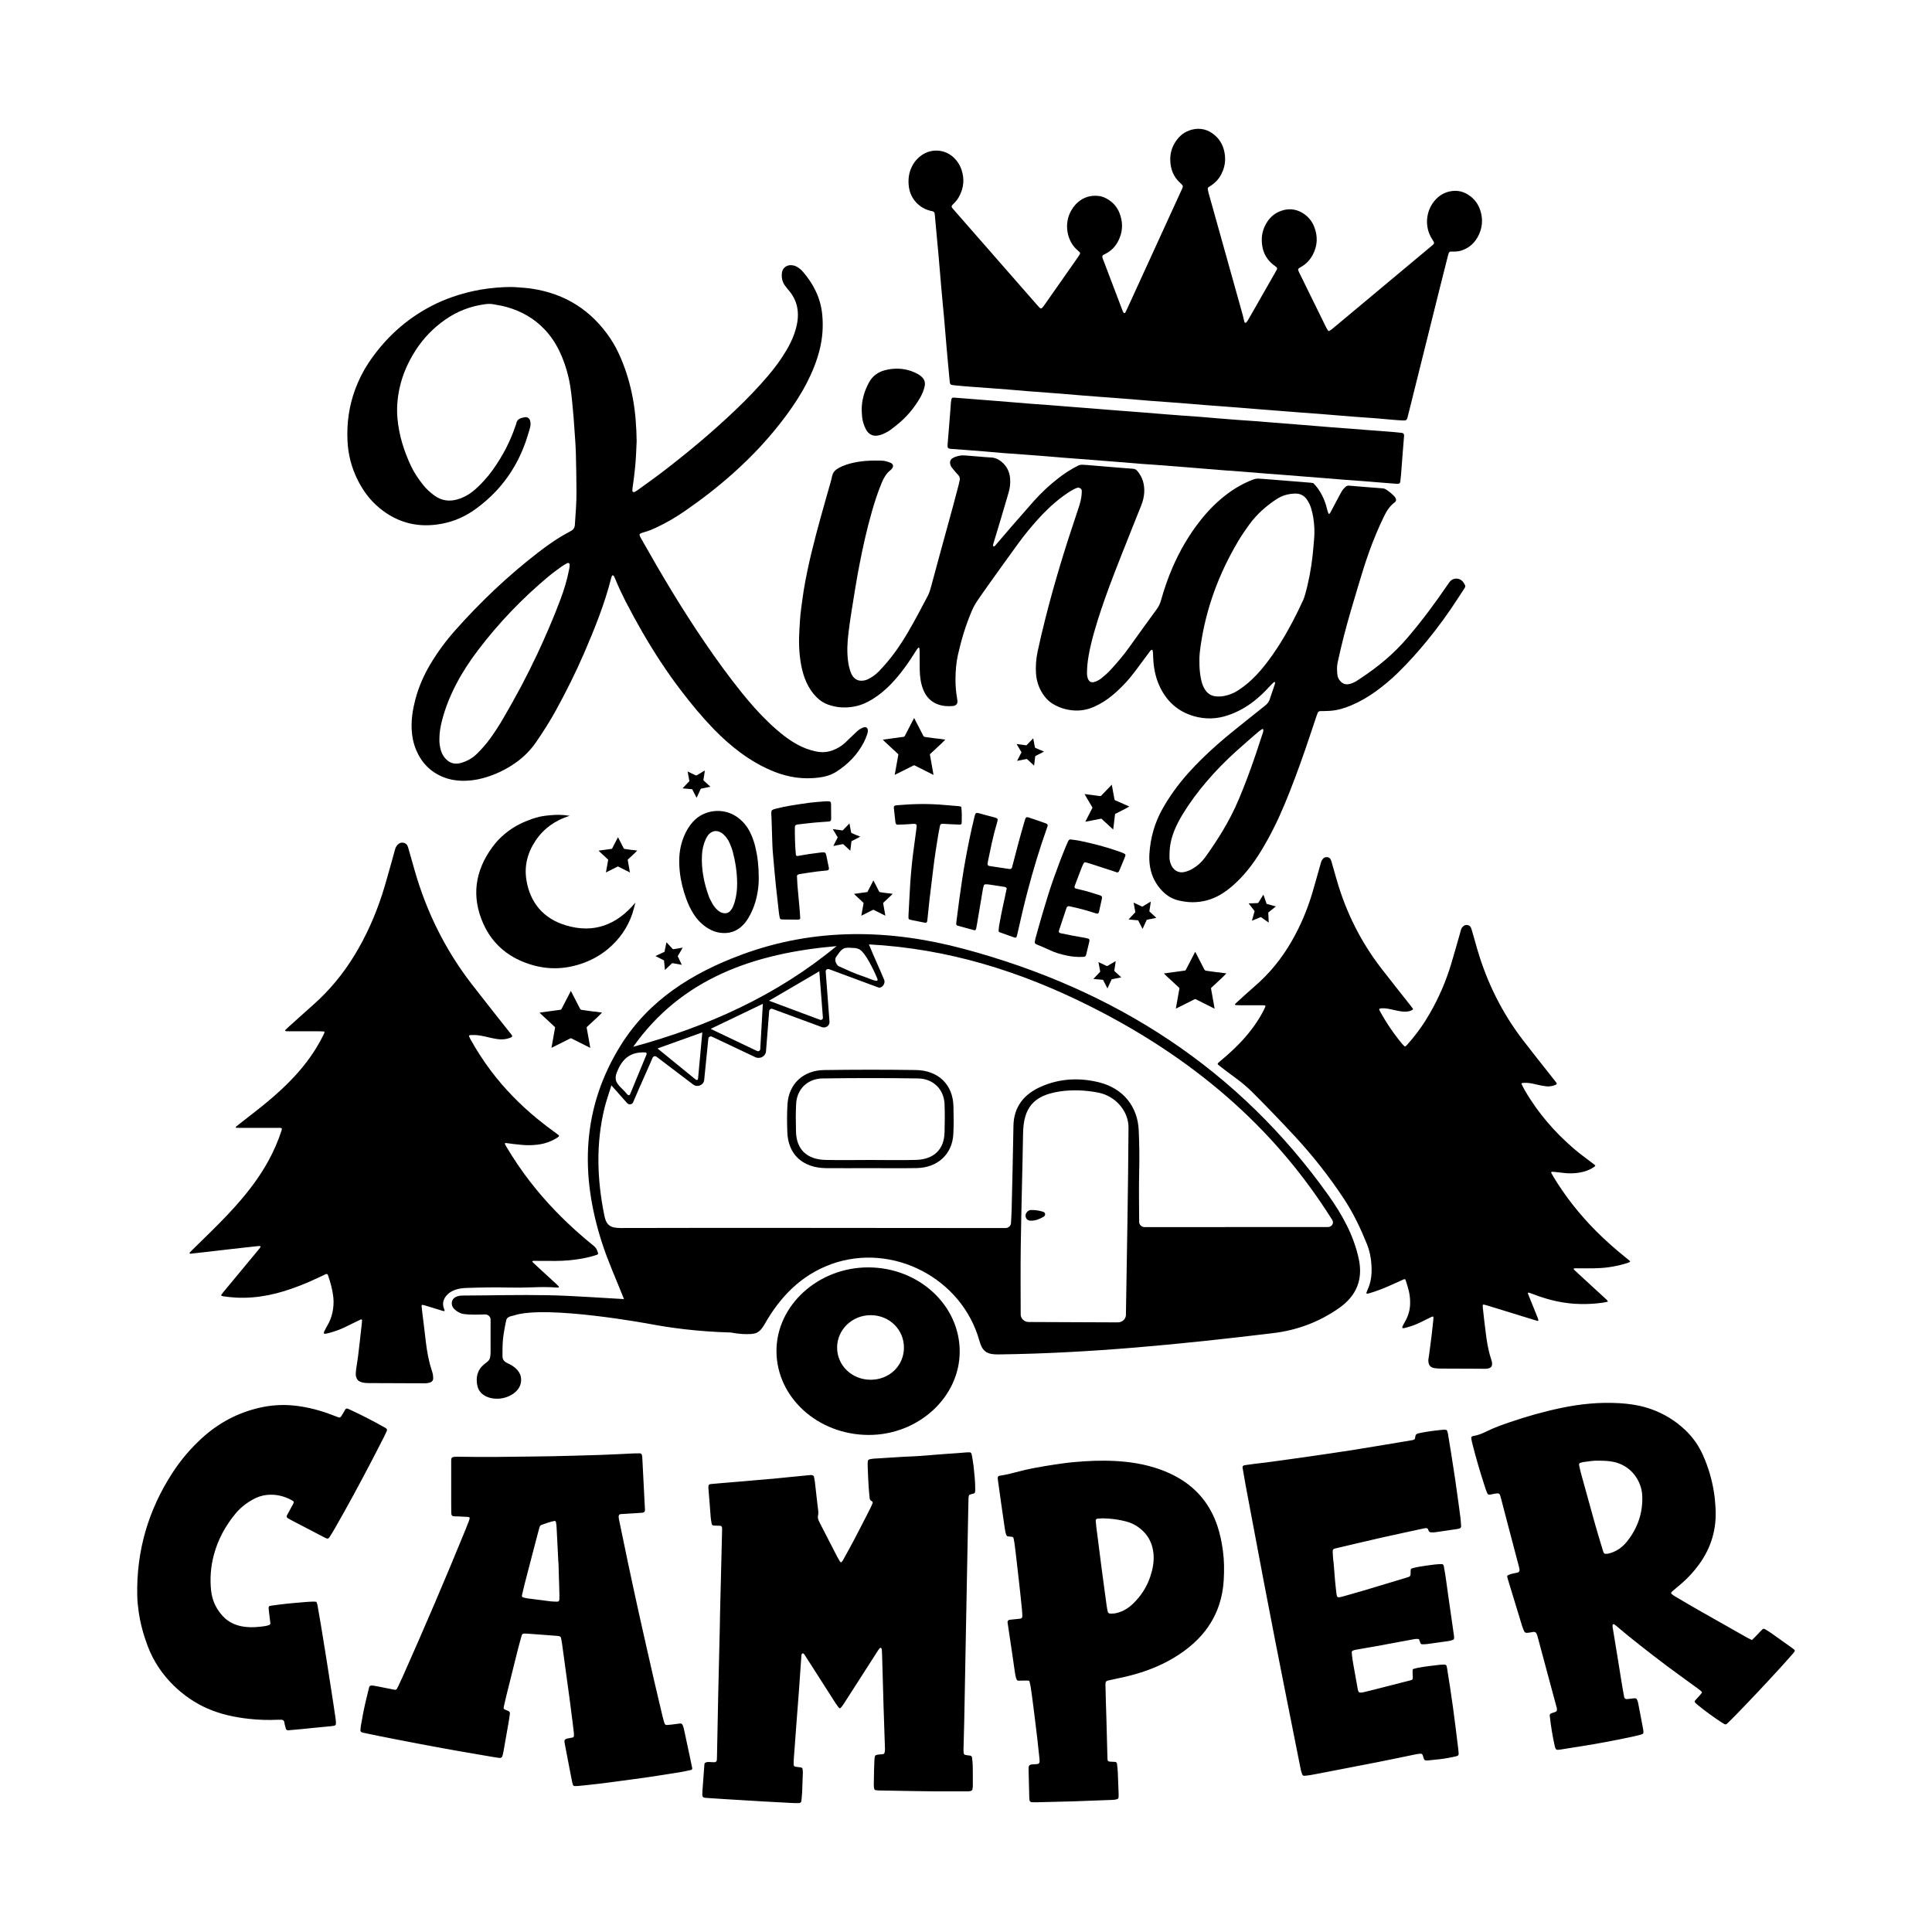 <svg width="1500" height="1500" viewBox="0 0 1500 1500" xmlns="http://www.w3.org/2000/svg">
  <!-- Original SVG transformed and centered -->
  <svg x="106.532" y="100.0" width="1286.936" height="1300" viewBox="0 0 492.56 497.56">
         <path class="cls-1" d="M120.35,204.28c1.13-.21,2.14-.28,2.76-.33.61-.05,1.31-.1,2.21-.09,1.06.01,2.13.11,3.19.28-4.26,1.34-7.68,3.74-10.12,7.37-2.45,3.65-3.43,7.63-2.72,11.84,1.12,6.62,4.99,11.29,11.61,13.32,8.35,2.56,15.24-.1,20.76-6.73-.3,1.1-.55,2.22-.91,3.3-1.41,4.16-3.87,7.68-7.34,10.55-2.1,1.73-4.45,3.08-7.03,4.03-4.97,1.85-10.01,2.15-15.06.75-6.93-1.93-12.03-6.02-14.87-12.39-3.53-7.92-2.54-15.58,2.72-22.75,1.19-1.63,2.32-2.69,2.67-3.02,2.95-2.78,6.06-4.21,8.07-4.94,1.64-.68,3.04-1.02,4.04-1.2"/>   <path class="cls-1" d="M321.22,250.68c-1.16-.16-2.32-.34-3.48-.48-.32-.04-.51-.14-.66-.44-.86-1.7-1.74-3.39-2.62-5.08-.02-.04-.04-.07-.08-.12-.24.47-.47.92-.7,1.36-.69,1.33-1.38,2.67-2.07,4-.07.13-.14.21-.32.23-.5.05-1,.13-1.5.2-1.02.14-2.03.28-3.05.42-.55.08-1.11.15-1.65.23.22.22.43.44.65.65,1.29,1.2,2.58,2.4,3.88,3.6.07.06.1.12.08.21-.22,1.19-.43,2.39-.64,3.58-.1.56-.2,1.12-.3,1.68-.04.24-.08.48-.13.74.13-.06.23-.11.34-.17,1.76-.88,3.51-1.76,5.27-2.64.11-.06.19-.06.3,0,1.67.84,3.35,1.68,5.02,2.52.19.1.39.19.6.3-.09-.53-.18-1.04-.27-1.55-.27-1.48-.54-2.96-.8-4.45-.01-.06.01-.16.06-.2,1.13-1.05,2.26-2.1,3.39-3.16.39-.36.75-.76,1.11-1.13-.78-.11-1.6-.22-2.43-.33M268.43,184.64c-.49-.21-.97-.43-1.46-.64-.14-.06-.2-.12-.23-.27-.15-.85-.31-1.7-.47-2.55,0-.02,0-.03-.02-.06-.17.18-.33.34-.49.51-.48.5-.96,1-1.45,1.5-.05.05-.09.08-.17.06-.23-.04-.46-.06-.68-.09-.46-.06-.93-.12-1.39-.19-.25-.03-.51-.07-.75-.1.07.12.13.25.2.36.4.69.81,1.37,1.22,2.05.02.04.03.06,0,.1-.26.5-.51.99-.76,1.49-.12.23-.24.47-.36.7-.05.1-.1.2-.16.31.06-.01.12-.02.17-.03.89-.17,1.78-.34,2.67-.52.06-.01.09,0,.13.04.62.57,1.24,1.15,1.86,1.72.07.07.15.13.22.2.03-.24.06-.48.09-.72.08-.68.16-1.37.25-2.05,0-.03.03-.07.05-.08.64-.32,1.27-.64,1.91-.97.22-.11.43-.24.64-.36-.33-.14-.68-.29-1.02-.44ZM222.99,227.16c-.72-.1-1.43-.21-2.15-.3-.2-.02-.32-.09-.41-.27-.53-1.05-1.08-2.1-1.62-3.15-.01-.02-.03-.04-.05-.07-.15.29-.29.57-.44.84-.43.83-.86,1.65-1.28,2.48-.04.08-.09.13-.2.14-.31.03-.62.08-.93.12-.63.09-1.26.18-1.89.26-.34.05-.69.1-1.02.14.14.14.26.27.4.4.8.75,1.6,1.49,2.4,2.23.04.04.06.07.05.13-.14.74-.27,1.48-.4,2.22-.06.35-.12.7-.19,1.04-.03.15-.05.3-.08.46.08-.04.15-.07.21-.1,1.09-.55,2.18-1.09,3.26-1.64.07-.03.12-.04.19,0,1.04.52,2.07,1.04,3.11,1.56.12.06.24.12.37.18-.06-.33-.11-.65-.17-.96-.17-.92-.33-1.84-.49-2.76,0-.04,0-.1.04-.12.7-.65,1.4-1.3,2.1-1.96.24-.23.46-.47.69-.7-.48-.07-.99-.13-1.51-.2ZM147.09,214.31c-.72-.1-1.43-.21-2.15-.3-.2-.02-.32-.09-.41-.27-.53-1.05-1.08-2.1-1.62-3.15-.01-.02-.03-.04-.05-.07-.15.29-.29.57-.44.84-.43.83-.86,1.65-1.28,2.48-.04.08-.09.13-.2.14-.31.03-.62.08-.93.12-.63.09-1.26.18-1.89.26-.34.05-.69.1-1.02.14.13.14.26.27.4.4.8.75,1.6,1.49,2.4,2.23.04.04.06.07.05.13-.14.74-.27,1.48-.4,2.22-.06.35-.12.69-.19,1.04-.03.15-.05.3-.08.46.08-.04.15-.07.21-.1,1.09-.55,2.18-1.09,3.26-1.64.07-.03.12-.04.19,0,1.04.52,2.07,1.04,3.11,1.56.12.06.24.12.37.18-.06-.33-.11-.65-.17-.96-.17-.92-.33-1.84-.49-2.76,0-.04,0-.1.04-.12.7-.65,1.4-1.3,2.1-1.96.24-.23.46-.47.69-.7-.48-.07-.99-.13-1.51-.2ZM135.69,262.32c-1.16-.16-2.32-.34-3.48-.48-.32-.04-.51-.14-.66-.44-.86-1.7-1.74-3.39-2.62-5.08-.02-.04-.04-.07-.08-.12-.24.47-.47.92-.7,1.36-.69,1.33-1.38,2.67-2.07,4-.07.13-.14.21-.32.23-.5.05-1,.13-1.5.2-1.02.14-2.03.28-3.05.42-.55.08-1.11.16-1.65.23.22.22.43.44.65.65,1.29,1.2,2.58,2.4,3.88,3.6.07.06.1.12.08.21-.22,1.19-.43,2.39-.64,3.58-.1.56-.2,1.12-.3,1.68-.04.24-.08.48-.13.74.13-.06.24-.11.34-.17,1.76-.88,3.51-1.76,5.27-2.64.11-.06.19-.06.3,0,1.67.84,3.35,1.68,5.02,2.52.19.1.39.19.6.3-.09-.53-.18-1.04-.27-1.55-.27-1.48-.53-2.96-.8-4.45-.01-.06.01-.16.06-.2,1.13-1.05,2.26-2.1,3.39-3.16.39-.36.75-.76,1.11-1.13-.78-.1-1.6-.22-2.43-.33ZM167.69,191.27c-.46.27-.92.54-1.37.82-.13.08-.22.09-.36.03-.78-.38-1.56-.74-2.34-1.11-.02,0-.03-.01-.06-.02.04.24.09.47.13.7.13.68.25,1.37.38,2.05.01.07,0,.12-.05.17-.16.16-.32.33-.48.5-.32.34-.64.68-.96,1.02-.17.19-.35.37-.52.55.14.02.27.04.41.05.79.07,1.59.14,2.38.21.04,0,.07.01.09.06.25.5.51.99.77,1.49.12.23.24.47.36.7.05.1.1.2.16.31.03-.06.05-.11.07-.16.38-.82.76-1.64,1.14-2.47.02-.05.05-.08.11-.09.83-.17,1.66-.34,2.48-.51.1-.02.19-.04.3-.06-.18-.17-.35-.33-.53-.49-.51-.47-1.01-.93-1.52-1.4-.02-.02-.04-.06-.03-.09.11-.71.22-1.41.33-2.12.04-.24.05-.49.08-.73-.31.18-.63.38-.96.57ZM213.82,209.94c-.49-.21-.97-.43-1.46-.64-.14-.06-.2-.12-.23-.27-.15-.85-.31-1.7-.47-2.55,0-.02,0-.04-.02-.06-.17.18-.33.34-.49.51-.48.5-.97,1-1.45,1.5-.05.05-.09.08-.17.06-.23-.04-.46-.06-.68-.1-.46-.06-.93-.12-1.39-.19-.25-.03-.51-.07-.75-.1.07.12.13.25.2.36.4.69.81,1.37,1.22,2.05.02.04.03.06,0,.1-.26.5-.51.99-.76,1.49-.12.23-.24.47-.36.7-.05.1-.1.2-.16.31.06-.01.12-.02.17-.03.89-.17,1.78-.34,2.67-.52.06-.01.09,0,.13.04.62.57,1.24,1.15,1.86,1.72.07.07.14.13.22.2.03-.24.06-.48.09-.72.08-.68.16-1.37.25-2.05,0-.03.03-.07.05-.08.64-.32,1.27-.64,1.91-.97.22-.11.43-.24.64-.36-.33-.14-.67-.29-1.02-.44ZM160.98,243.53c-.52.08-1.05.16-1.57.25-.15.02-.24,0-.34-.11-.58-.64-1.17-1.27-1.76-1.9-.01-.01-.03-.02-.05-.04-.05.24-.09.47-.14.7-.14.68-.28,1.36-.41,2.04-.01.07-.04.11-.11.14-.21.09-.42.19-.63.29-.42.2-.85.39-1.28.59-.23.11-.46.22-.69.32.12.07.24.14.36.2.71.36,1.42.72,2.13,1.08.04.02.06.04.06.08.05.56.1,1.11.16,1.67.02.26.05.52.08.78.01.11.02.22.03.34.05-.04.09-.08.13-.12.66-.62,1.32-1.24,1.97-1.87.04-.04.08-.05.13-.04.83.15,1.66.3,2.49.45.1.02.19.03.3.05-.11-.22-.21-.44-.31-.65-.3-.62-.6-1.24-.89-1.86-.01-.03-.01-.07,0-.1.36-.62.73-1.23,1.09-1.84.12-.21.23-.43.35-.65-.35.06-.73.12-1.1.18ZM237.69,181.21c-1.16-.16-2.32-.34-3.48-.48-.32-.04-.51-.14-.66-.44-.86-1.7-1.74-3.39-2.62-5.08-.02-.04-.04-.07-.08-.12-.24.47-.47.92-.7,1.36-.69,1.33-1.38,2.67-2.07,4-.07.13-.14.21-.32.23-.5.05-1,.13-1.5.2-1.02.14-2.03.28-3.05.42-.55.08-1.11.16-1.65.23.22.22.43.44.65.65,1.29,1.2,2.58,2.4,3.88,3.6.07.06.1.12.08.21-.22,1.19-.43,2.39-.64,3.58-.1.56-.2,1.12-.3,1.68-.04.24-.08.48-.13.74.13-.06.23-.11.34-.17,1.76-.88,3.51-1.76,5.27-2.64.11-.06.19-.06.3,0,1.67.84,3.35,1.68,5.02,2.52.19.1.39.19.6.3-.09-.53-.18-1.04-.27-1.55-.27-1.48-.54-2.96-.8-4.45-.01-.06.01-.16.06-.2,1.13-1.05,2.26-2.1,3.39-3.16.39-.36.75-.76,1.11-1.13-.78-.11-1.6-.22-2.43-.33ZM293.15,200.65c-.8-.35-1.59-.7-2.39-1.04-.22-.09-.33-.2-.38-.45-.24-1.39-.51-2.78-.76-4.16,0-.03-.02-.06-.03-.1-.28.29-.54.56-.8.84-.79.82-1.58,1.64-2.36,2.46-.08.08-.15.12-.28.1-.37-.06-.75-.11-1.12-.16-.76-.1-1.52-.2-2.28-.3-.41-.05-.83-.11-1.23-.16.11.2.21.4.32.6.66,1.12,1.33,2.24,1.99,3.36.03.06.04.1,0,.17-.42.81-.83,1.63-1.25,2.44-.2.38-.39.76-.59,1.15-.08.16-.17.33-.25.51.1-.02.19-.03.28-.05,1.45-.28,2.91-.56,4.36-.85.09-.02.15,0,.22.06,1.01.94,2.03,1.87,3.05,2.81.12.11.24.21.37.33.05-.4.1-.78.15-1.17.13-1.12.27-2.23.4-3.35,0-.05.04-.11.09-.13,1.04-.53,2.08-1.05,3.12-1.59.36-.18.7-.39,1.04-.59-.53-.23-1.1-.47-1.67-.72ZM300.21,230.23c-.46.27-.92.54-1.37.82-.13.08-.22.09-.36.03-.78-.38-1.56-.74-2.34-1.11-.02,0-.03-.01-.06-.02.04.24.09.47.13.7.12.68.25,1.37.38,2.05.01.07,0,.12-.05.17-.16.16-.32.33-.48.5-.32.34-.64.68-.96,1.02-.18.19-.35.37-.52.55.14.02.27.04.41.05.79.07,1.59.14,2.38.21.04,0,.07.02.09.06.25.5.51.99.77,1.49.12.23.24.47.36.7.05.1.1.2.16.31.03-.06.05-.11.07-.16.38-.82.76-1.64,1.14-2.47.02-.05.05-.08.11-.09.83-.17,1.66-.34,2.48-.51.1-.02.19-.04.3-.06-.18-.17-.35-.33-.53-.49-.51-.47-1.01-.93-1.52-1.4-.02-.02-.04-.06-.03-.09.11-.71.22-1.41.33-2.12.04-.24.05-.49.08-.73-.31.18-.63.38-.95.57ZM334.05,228.53c-.28.45-.56.9-.84,1.36-.08.13-.15.18-.3.19-.86.02-1.73.06-2.59.1-.02,0-.04,0-.06,0,.15.19.29.38.44.56.43.55.85,1.1,1.28,1.65.04.05.06.1.04.18-.07.22-.13.44-.19.66-.13.45-.26.9-.38,1.35-.07.25-.14.49-.21.73.13-.05.26-.09.39-.14.74-.3,1.47-.61,2.21-.91.04-.02.07-.02.1,0,.45.32.91.65,1.37.97.21.15.43.3.64.45.09.07.18.13.28.2,0-.06,0-.12,0-.18-.04-.9-.09-1.81-.13-2.71,0-.06.01-.09.05-.13.66-.53,1.31-1.07,1.97-1.6.08-.06.15-.12.23-.19-.24-.07-.47-.13-.7-.19-.66-.18-1.33-.36-1.99-.54-.03,0-.06-.04-.07-.06-.23-.68-.46-1.35-.69-2.03-.08-.23-.18-.46-.26-.68-.19.3-.38.63-.58.95ZM289.77,247.9c-.46.27-.92.54-1.37.82-.13.08-.22.09-.36.03-.78-.38-1.56-.74-2.34-1.11-.02,0-.03-.01-.06-.02.04.24.09.47.13.7.13.68.25,1.37.38,2.05.01.07,0,.12-.05.17-.16.16-.32.33-.48.5-.32.34-.64.68-.96,1.02-.18.19-.35.37-.52.56.14.02.27.04.41.05.79.07,1.59.14,2.38.21.04,0,.07.01.09.06.25.5.51.99.77,1.49.12.23.24.47.36.7.05.1.1.2.16.31.03-.06.05-.11.08-.16.38-.82.76-1.64,1.14-2.47.02-.05.05-.08.11-.09.83-.17,1.66-.34,2.48-.51.1-.02.19-.04.3-.06-.18-.17-.35-.33-.53-.49-.51-.46-1.01-.93-1.52-1.4-.02-.02-.04-.06-.03-.09.11-.71.22-1.41.33-2.12.04-.24.05-.49.08-.73-.31.18-.63.38-.95.57Z"/>   <path class="cls-1" d="M217.3,338.34c-14.94-.04-27.39,11.3-27.34,24.91.05,13.71,12.27,24.83,27.35,24.88,14.76.05,27.05-11.16,27.1-24.72.05-13.78-12.11-25.03-27.11-25.07M217.91,371.73c-5.56-.02-9.95-4.27-9.93-9.6.02-5.31,4.49-9.6,9.98-9.59,5.53,0,9.88,4.25,9.88,9.64,0,5.39-4.35,9.57-9.93,9.55ZM231.35,279.69c-9.09-.13-18.18-.12-27.27.01-6.18.09-10.45,4.14-10.84,10.07-.19,2.77-.15,5.56-.06,8.33.21,6.66,4.56,10.69,11.55,10.75,4.31.04,8.62,0,12.94,0,4.66,0,9.33.07,13.98-.02,6.2-.13,10.52-4.11,10.86-10.02.16-2.77.1-5.56.04-8.33-.15-6.42-4.45-10.69-11.19-10.79ZM239.9,298.24c-.12,5.06-3.16,8.02-8.53,8.16-4.54.12-9.09.02-13.63.02-4.43,0-8.86.1-13.29-.02-5.51-.15-8.57-3.17-8.69-8.42-.06-2.78-.11-5.56.05-8.34.24-4.27,3.39-7.38,7.84-7.45,9.44-.14,18.89-.14,28.33,0,4.63.06,7.77,3.27,7.93,7.71.1,2.78.07,5.56,0,8.34ZM176.39,357.68c1.77.36,3.25.46,4.31.49,2.37.06,3.12-.27,3.4-.41.9-.46,1.62-1.26,2.32-2.51,4.54-8.01,10.74-14.61,19.92-17.91,18.1-6.49,38.77,4.2,43.93,22.85.94,3.39,2.48,4.05,5.74,4.01,27.32-.34,54.43-3.06,81.51-6.32,7.28-.88,13.73-3.35,19.57-7.42,5.21-3.63,7.21-8.49,5.91-14.61-1.49-7.01-4.93-13.19-9.06-18.99-26.54-37.26-63.2-61.11-108.36-73.18-22.02-5.88-44.17-6.34-65.96,1.73-14.86,5.5-27.61,13.59-35.9,26.87-11.61,18.59-12.15,38.36-5.66,58.59,1.79,5.58,4.25,10.97,6.59,16.89-7.69-.41-15.11-1-22.53-1.15-8.49-.17-16.99.07-25.49.1-2.19,0-3.56,1.18-3.04,3.03.3,1.06,2.08,2.26,3.34,2.44,2.12.3,4.29.19,6.43.14.9-.02,1.65.67,1.65,1.53.03,3.45-.04,6.35,0,9.25.05,3.52-.86,2.84-2.61,4.69-1.84,1.95-1.65,4.53-1.23,6.05.68,2.44,3.41,3.71,6.35,3.51,2.87-.2,6.04-2,6.49-4.77.06-.38.22-1.4-.24-2.48-.75-1.76-2.62-2.81-3.74-3.3-1.33-.58-1.49-1.49-1.49-2.12,0-3.9,0-5.31,1.11-10.62.24-1.17,1.75-1.25,2.23-1.42,9.63-3.25,40.67,2.55,40.67,2.55,5.49,1.03,13.62,2.22,23.82,2.5ZM212.5,243.41c.1.01,1.32-.1,2.32.56,1.59,1.05,3.89,5.6,5.12,8.59.58,1.41-2.17,0-3.89-.59-3.48-1.17-4.91-1.95-7.58-3.12-.56-.25-1.5-1.79-.73-2.84,1.49-2.04,1.78-2.95,4.76-2.6ZM207.81,242.87c-17.65,14.6-38.16,23.87-60.42,29.92,14.43-20.4,35.99-27.81,60.42-29.92ZM203.75,264.17c.03.43-.42.75-.84.59-5.11-1.91-9.88-3.69-15.16-5.66,5.04-2.95,9.7-5.68,14.94-8.74h0c.37,4.84.7,9.09,1.07,13.81ZM185.91,260.03c-.27,4.68-.51,8.9-.77,13.47-.03.46-.53.74-.96.53-4.64-2.21-8.98-4.28-13.78-6.57,5.34-2.56,10.13-4.85,15.51-7.44ZM167.92,268.5c-.44,4.78-.82,8.9-1.27,13.82-.03.3-.39.44-.63.25-3.98-3.24-7.52-6.13-11.41-9.29,4.7-1.69,8.77-3.15,13.31-4.77ZM142.56,280.31c1.5-3.81,3.81-6.06,8.42-5.85.3.01.49.3.38.57-1.55,3.76-3.08,7.46-4.91,11.89-.12.3-.54.35-.74.1-2.12-2.62-4.46-3.42-3.16-6.71ZM293.81,352.43c-.02,1.25-1.09,2.26-2.41,2.25l-26.5-.11c-1.31,0-2.37-1.02-2.37-2.27-.01-6.65-.07-13.41.02-20.16.16-11.22.5-22.44.69-33.65.13-7.45,2.98-11.2,10.76-12.41,3.8-.59,7.93-.42,11.7.35,5.12,1.05,8.9,5.55,8.87,10.38-.11,18.54-.47,37.08-.77,55.62ZM353.88,326.35l-54.53.02c-.89,0-1.6-.68-1.61-1.53-.02-5.01-.12-9.96,0-14.87.11-4.31.05-8.2-.13-12.31-.3-7.13-4.64-12.55-11.83-14.32-5.79-1.42-11.62-1.15-17.11,1.25-5.17,2.25-8.2,6.04-8.29,11.7-.13,8.22-.34,16.44-.53,24.66-.03,1.35-.12,2.7-.2,4.24-.05.81-.75,1.45-1.61,1.45-6.03,0-11.93,0-17.82,0-32.19-.02-64.38-.08-96.56,0-3.02,0-4.26-.8-4.84-3.67-2.18-10.72-2.56-21.39.06-32.08.51-2.05,1.24-4.06,2.03-6.63l4.69,5.28c.51.57,1.48.42,1.77-.27,2.61-6.21,3.56-8,5.79-13.24.19-.44.77-.58,1.16-.29,3.67,2.79,7.28,5.53,10.88,8.26,1.26.95,3.12.2,3.28-1.33.4-3.99.8-8.02,1.24-12.32.05-.5.61-.79,1.07-.57,4.29,2.03,8.43,3.99,12.88,6.09,1.4.66,3.06-.24,3.18-1.73.32-4.04.63-7.9.95-11.99.04-.48.55-.78,1.01-.61,4.8,1.77,9.5,3.5,14.63,5.4,1.15.42,2.36-.44,2.28-1.61-.39-5.12-.75-9.87-1.13-14.89-.04-.52.5-.9,1.01-.71,5.03,1.86,9.82,3.64,14.58,5.41,1.11.41,2.23-1.14,1.8-2.2-1.44-3.53-2.93-6.6-4.55-10.58,0,0,0,0,0,0,23.61,1.27,45.02,8.03,65.4,18.22,30,14.99,54.62,35.42,72.29,63.68.57.92-.12,2.08-1.24,2.08ZM269.79,322.57c.01.35-.24.6-.56.78-1.17.68-2.4,1.16-3.77,1.11-1.09-.04-1.5-.82-1.48-1.59,0-.6.67-1.57,1.63-1.58,1.52-.02,2.28.16,3.56.51.36.1.62.4.63.76Z"/>   <path class="cls-1" d="M111.45,269.72c-.35.34-.83.48-1.3.61-1.01.28-2.04.32-3.08.17-1.3-.19-2.56-.5-3.83-.79-1.32-.3-2.65-.5-4.02-.41-.18.01-.36.04-.53.1-.05.02-.12.16-.1.21.15.36.31.71.5,1.05,1.8,3.23,3.81,6.34,6.05,9.31,4,5.3,8.64,10.03,13.82,14.28,1.78,1.46,3.61,2.85,5.49,4.19.29.21.56.43.84.65.08.07.07.28-.02.35-.14.11-.27.23-.41.33-1.79,1.15-3.75,1.84-5.9,2.1-1.62.2-3.23.2-4.86.05-1.53-.14-3.04-.33-4.56-.54-.2-.03-.35.15-.26.32.14.27.27.54.43.8,2.16,3.63,4.53,7.13,7.14,10.49,4.52,5.83,9.65,11.13,15.28,16,1.17,1.01,2.36,2,3.56,2.98.46.38.8.8.98,1.35.08.25.19.48.27.73.07.21-.05.44-.27.52-1.42.5-2.88.84-4.36,1.12-2.62.48-5.27.72-7.94.73-1.83.01-3.65-.01-5.48-.02-.41,0-.81-.01-1.22,0-.07,0-.16.06-.22.11-.08.07-.06.16.02.23.25.24.5.49.76.73,2.11,1.94,4.22,3.88,6.33,5.82.26.24.5.49.74.75.01.01.02.03.02.05.02.13-.1.24-.24.24-.1,0-.2,0-.3,0-2.43-.19-4.87-.17-7.3-.07-2.44.1-4.87.12-7.3.06-4.15-.11-8.3-.01-12.44.13-1.04.04-2.07.17-3.06.49-.82.26-1.57.65-2.22,1.21-.44.38-.81.81-1.09,1.31-.51.92-.62,1.87-.29,2.87.1.29.21.57.29.85.01.04-.11.16-.16.15-.18-.01-.35-.05-.52-.1-1.67-.51-3.34-1.03-5.02-1.54-.3-.09-.61-.15-.91-.23-.1-.02-.27.13-.26.24.08.77.15,1.54.24,2.31.13,1.11.28,2.22.42,3.33.22,1.79.42,3.59.64,5.38.35,2.82.86,5.61,1.75,8.33.11.33.23.66.29.99.07.42.12.85.11,1.28,0,.63-.37,1.05-.99,1.24-.34.1-.7.16-1.05.21-.27.03-.54.01-.81.01-5.32-.02-10.64-.05-15.97-.06-.68,0-1.35-.02-2.02-.15-.31-.06-.61-.15-.89-.28-.51-.23-.87-.6-1.06-1.12-.12-.33-.23-.66-.21-1.01.02-.47.02-.95.09-1.41.41-2.51.74-5.02,1.01-7.55.21-2.05.46-4.1.69-6.16.03-.3.05-.6.07-.9.02-.3-.14-.42-.39-.31-.37.17-.73.34-1.09.51-1.16.57-2.33,1.13-3.49,1.71-1.73.86-3.56,1.46-5.44,1.93-.25.06-.53.07-.79.07-.05,0-.15-.12-.15-.17.01-.17.03-.35.11-.5.31-.62.63-1.24.98-1.84.71-1.21,1.2-2.5,1.48-3.86.3-1.44.4-2.89.26-4.36-.23-2.24-.82-4.4-1.55-6.52-.07-.2-.15-.41-.38-.52-.45.05-.82.31-1.22.5-2.26,1.07-4.54,2.1-6.88,3.01-3.01,1.17-6.08,2.16-9.27,2.79-3.15.62-6.32.91-9.54.74-1.26-.07-2.52-.2-3.76-.37-.22-.03-.43-.12-.64-.19-.1-.04-.14-.13-.09-.21.2-.29.39-.57.61-.84,2.12-2.56,4.26-5.13,6.38-7.69,1.4-1.69,2.8-3.37,4.2-5.06.19-.23.37-.49.53-.74.02-.03-.06-.19-.11-.19-.17-.03-.36-.05-.53-.03-1.17.12-2.33.24-3.49.37-2.06.23-4.12.46-6.18.7-1.88.22-3.76.44-5.64.66-1.66.19-3.31.37-4.97.55-.06,0-.17-.06-.18-.12-.02-.07,0-.18.05-.24.23-.26.48-.51.73-.76,1.98-1.94,3.97-3.88,5.94-5.83,3.07-3.04,6.07-6.13,8.84-9.42,3.01-3.56,5.71-7.31,7.92-11.37,1.54-2.83,2.82-5.76,3.81-8.81.08-.24.18-.49.04-.75-.43-.17-.89-.09-1.33-.1-3.65,0-7.31,0-10.96,0-.41,0-.81-.02-1.21-.03-.03,0-.1-.03-.1-.06,0-.08-.03-.2.01-.23.44-.37.89-.72,1.34-1.08,2.06-1.61,4.13-3.2,6.17-4.83,2.53-2.02,4.96-4.13,7.27-6.37,3.46-3.36,6.54-6.99,9.05-11.06.8-1.3,1.54-2.63,2.21-3.99.12-.23.2-.48.3-.72.03-.08-.11-.27-.21-.28-.4-.02-.81-.05-1.21-.05-3.02,0-6.04,0-9.07,0-.36,0-.72-.02-1.08-.04-.03,0-.08-.05-.09-.08-.02-.08-.05-.18,0-.23.17-.2.36-.39.55-.56,2.56-2.3,5.1-4.62,7.69-6.9,4.94-4.36,9.03-9.36,12.4-14.9,3.44-5.68,6.11-11.69,8.14-17.95.98-3.04,1.81-6.12,2.68-9.19.41-1.45.82-2.9,1.21-4.36.17-.61.52-1.09,1.01-1.49.84-.67,2.2-.38,2.63.56.14.31.24.65.33.98.62,2.16,1.22,4.31,1.84,6.47,3.49,12.15,9,23.38,16.83,33.55,3.33,4.33,6.76,8.61,10.14,12.91.57.72,1.14,1.44,1.71,2.16.14.17.28.34.27.59M376.06,272.13c-2.54-3.03-4.76-6.27-6.65-9.7-.08-.15-.17-.3-.24-.46-.04-.08-.07-.16-.1-.24-.04-.09.08-.28.18-.3.95-.2,1.89-.05,2.82.12.8.14,1.58.36,2.37.52.62.12,1.24.23,1.87.27.91.06,1.8-.06,2.61-.5.15-.08.21-.31.11-.45-.29-.38-.58-.77-.88-1.14-2.84-3.61-5.72-7.2-8.52-10.84-6.07-7.88-10.39-16.58-13.13-26-.52-1.78-1.02-3.57-1.53-5.35-.08-.29-.17-.58-.29-.86-.37-.93-1.64-.99-2.24-.38-.35.36-.56.77-.69,1.23-.83,2.95-1.65,5.9-2.51,8.83-1.5,5.11-3.57,10.01-6.26,14.66-2.89,5.01-6.51,9.49-10.98,13.32-1.84,1.58-3.61,3.24-5.41,4.87-.13.12-.25.25-.36.38-.02.03-.05.09-.03.11.04.07.1.16.16.17.36.03.72.05,1.08.05,2.16,0,4.33,0,6.49,0,.36,0,.72.02,1.08.03.17,0,.3.22.22.39-.16.36-.31.71-.49,1.06-1.63,3.19-3.73,6.08-6.16,8.76-1.63,1.79-3.38,3.47-5.22,5.05-.6.52-1.21,1.03-1.82,1.55-.64.55-.64.6.06,1.16.59.47,1.18.93,1.78,1.38,1.1.83,2.2,1.64,3.31,2.46,1.71,1.27,3.33,2.64,4.82,4.14,1.89,1.9,3.78,3.81,5.64,5.74,2.35,2.44,4.69,4.89,6.98,7.37,5.34,5.79,10.17,11.95,14.48,18.48,2.77,4.21,4.9,8.71,6.77,13.32.82,2.02,1.26,4.13,1.38,6.29.05.81.07,1.64.02,2.45-.09,1.6-.38,3.16-1.06,4.64-.16.35-.29.72-.43,1.08-.03.08-.02.17-.01.25,0,.03.05.09.08.09.13,0,.26.03.38,0,1.91-.52,3.76-1.21,5.57-1.98,1.52-.65,3.02-1.35,4.53-2.03.28-.13.54-.31.92-.27.08.18.2.36.26.57.29.95.6,1.89.83,2.86.31,1.26.43,2.54.4,3.84-.04,1.8-.49,3.49-1.37,5.07-.25.46-.52.91-.75,1.37-.11.23-.17.48-.26.74.17.04.3.11.42.1.22-.02.44-.07.66-.13,1.53-.39,3-.92,4.41-1.62,1-.5,2-.99,3-1.48.2-.1.41-.16.62-.23.11-.03.19.02.19.12,0,.34,0,.68-.04,1.02-.15,1.41-.29,2.82-.46,4.23-.22,1.84-.47,3.67-.71,5.5-.07.55-.17,1.11-.25,1.66-.08.56-.06,1.11.15,1.65.13.34.34.6.65.8.26.17.55.28.87.34.67.12,1.34.15,2.02.15,3.56,0,7.13.02,10.69.04.81,0,1.62.01,2.44.02.41,0,.81-.04,1.2-.17.58-.2.85-.57.88-1.17.02-.57-.14-1.11-.32-1.64-.87-2.64-1.29-5.36-1.61-8.09-.14-1.2-.3-2.39-.44-3.59-.14-1.24-.28-2.48-.41-3.72-.02-.17,0-.34,0-.51,0-.1.19-.22.3-.19.26.06.53.11.78.19,1.93.59,3.86,1.18,5.79,1.78,3.04.94,6.09,1.87,9.13,2.81.13.04.26.07.39.07.05,0,.16-.12.15-.17-.04-.21-.09-.42-.16-.62-.8-2.01-1.62-4.01-2.43-6.02-.19-.48-.38-.96-.58-1.48.15-.05.29-.14.38-.11.51.17,1.01.37,1.51.56,4.48,1.71,9.09,2.77,13.94,2.83,2.17.03,4.33-.09,6.47-.4.48-.07.96-.18,1.48-.28-.05-.16-.04-.3-.12-.38-.27-.29-.57-.55-.86-.82-2.66-2.45-5.33-4.9-7.99-7.34-.29-.27-.59-.54-.87-.81-.1-.09-.17-.19-.25-.3-.02-.03-.05-.09-.04-.11.04-.07.1-.17.16-.17.49-.02.99-.02,1.48-.01,2.84.02,5.68.09,8.51-.28,2.06-.27,4.08-.71,6.04-1.37.2-.07.39-.18.61-.29-.09-.15-.14-.28-.23-.36-.37-.32-.75-.61-1.13-.92-3.04-2.44-5.95-5.01-8.69-7.75-4.94-4.94-9.22-10.36-12.79-16.27-.22-.37-.42-.76-.63-1.14-.05-.1.06-.3.16-.29.31,0,.63,0,.94.04.9.09,1.79.19,2.69.3,1.53.2,3.06.14,4.58-.1,1.62-.26,3.12-.82,4.46-1.75.15-.11.27-.22.25-.43-1.47-1.12-2.96-2.23-4.43-3.37-1.47-1.14-2.86-2.37-4.22-3.63-1.33-1.23-2.6-2.51-3.82-3.83-1.25-1.36-2.44-2.76-3.57-4.21-1.13-1.45-2.19-2.95-3.19-4.48-1.41-2.17-2.25-3.65-2.72-4.77.11-.06.22-.16.34-.17.4-.03.81-.05,1.21-.04.99.04,1.96.25,2.93.49.92.23,1.84.41,2.78.53.92.12,1.8-.01,2.66-.32.75-.26.71-.48.27-1.02-.27-.34-.54-.69-.81-1.03-2.95-3.75-5.94-7.47-8.84-11.25-6.3-8.21-10.77-17.26-13.63-27.05-.54-1.86-1.06-3.73-1.6-5.6-.09-.33-.2-.66-.35-.97-.31-.65-1.36-.91-1.98-.49-.45.3-.79.7-.93,1.23-.18.67-.36,1.33-.55,1.99-.8,2.78-1.57,5.56-2.41,8.33-1.52,5.01-3.6,9.82-6.22,14.4-1.82,3.18-3.93,6.17-6.38,8.94-.32.36-.6.75-1,1.02-.37-.07-.51-.36-.7-.59Z"/>   <path class="cls-1" d="M201.06,400.37c.11.57.26,1.18.33,1.81.25,2.1.47,4.2.71,6.3.06.52.14,1.05.2,1.57.08.68.18,1.36.01,2.05-.13.53,0,1.05.22,1.54.13.29.28.57.42.85,1.67,3.24,3.33,6.48,5,9.72.27.52.56,1.02.86,1.52.07.12.24.19.36.28.43-.3.6-.76.83-1.17,1.05-1.9,2.11-3.79,3.11-5.7,1.57-2.99,3.1-6.01,4.64-9.02.29-.56.53-1.15.78-1.73.08-.19,0-.4-.19-.55-.04-.03-.09-.05-.14-.08-.36-.19-.53-.49-.56-.89-.1-1.16-.23-2.31-.3-3.47-.11-1.79-.18-3.59-.26-5.38-.02-.42-.01-.85-.02-1.27,0-1.27.05-1.36,1.44-1.54.52-.07,1.05-.08,1.58-.11,2.53-.16,5.06-.32,7.59-.48.26-.02.53-.04.79-.04,3.06-.09,6.12-.34,9.17-.61,2-.17,4.01-.28,6.01-.43.95-.07,1.9-.16,2.84-.23.32-.02.63-.02.95-.02.16,0,.41.21.46.38.06.2.12.4.16.61.17,1.09.38,2.19.5,3.29.24,2.26.49,4.52.47,6.8,0,.26,0,.53-.06.78-.03.13-.15.29-.28.35-.24.1-.51.12-.76.2-.25.08-.49.18-.72.27-.22.65-.19,1.29-.2,1.91-.08,3.7-.15,7.4-.22,11.1-.17,9.14-.35,18.28-.52,27.42-.02,1.06-.04,2.11-.06,3.17-.15,7.98-.29,15.96-.45,23.93-.05,2.69-.14,5.39-.21,8.08,0,.37,0,.74.06,1.1.04.28.25.49.52.54.46.1.94.13,1.41.2.27.04.5.25.53.51.08.79.2,1.58.22,2.37.04,2.01.03,4.02.03,6.02,0,.37-.05.74-.11,1.1-.03.22-.19.36-.4.45-.4.17-.82.17-1.25.17-1.48,0-2.96,0-4.44,0-7.08.04-14.16-.15-21.24-.26-.47,0-.95-.04-1.42-.1-.22-.02-.39-.19-.44-.4-.07-.36-.14-.73-.13-1.09.01-1.48.04-2.96.08-4.44.02-.79.05-1.58.08-2.38.03-.68.02-1.37.29-2,.84-.46,1.81-.17,2.63-.51.23-.52.26-1.04.24-1.57-.12-3.59-.24-7.18-.36-10.77-.02-.48-.04-.95-.05-1.43-.15-5.18-.29-10.35-.44-15.53-.01-.53-.04-1.06-.08-1.58-.01-.15-.08-.3-.12-.45-.03-.11-.33-.21-.4-.13-.17.2-.36.39-.5.6-3.31,5.16-6.62,10.32-9.93,15.47-.43.66-.83,1.35-1.43,1.9-.16-.08-.34-.11-.42-.22-.36-.46-.7-.93-1.01-1.41-2.85-4.45-5.69-8.9-8.54-13.35-.23-.36-.46-.71-.69-1.06-.06-.09-.13-.17-.22-.22-.08-.05-.2-.1-.29-.08-.09.02-.19.1-.23.19-.07.14-.11.3-.12.45-.25,3.53-.48,7.06-.74,10.59-.26,3.48-.54,6.95-.8,10.43-.15,2-.29,4-.44,6.01-.09,1.26-.21,2.53-.29,3.79-.03.53-.03,1.06-.02,1.58,0,.37.21.6.56.65.52.07,1.05.13,1.57.2.27.04.49.26.52.52.04.37.08.74.07,1.1-.06,1.9-.12,3.8-.21,5.7-.04.9-.14,1.79-.23,2.68-.03.33-.32.58-.64.59-.58.02-1.16.04-1.74,0-2.96-.15-5.91-.31-8.86-.47-.26-.01-.53-.03-.79-.05-3.48-.21-6.96-.41-10.44-.63-1.79-.11-3.58-.24-5.38-.35-.26-.02-.53-.03-.79-.06-.5-.05-.8-.34-.8-.81,0-.47.02-.95.05-1.42.05-.74.12-1.47.17-2.21.14-1.84.27-3.69.41-5.53.02-.28.22-.47.48-.56.41-.14.83-.12,1.25-.09.42.03.84.06,1.26.05.4,0,.69-.31.71-.7.02-.26.02-.53.03-.79.12-6.18.23-12.36.37-18.54.14-6.5.31-13,.46-19.49.04-1.74.06-3.49.1-5.23.17-7.18.35-14.37.53-21.55.02-1,.05-2.01.07-3.01,0-.16-.02-.31-.04-.47-.02-.24-.28-.48-.54-.49-.42-.02-.85-.01-1.27-.03-.26,0-.53-.03-.79-.05-.18-.02-.38-.22-.43-.41-.01-.05-.03-.1-.04-.15-.1-.63-.23-1.25-.28-1.88-.15-1.68-.26-3.37-.39-5.06-.08-1.05-.17-2.11-.26-3.16-.02-.26-.03-.53-.04-.79,0-.55.19-.81.7-.86,1.05-.1,2.1-.19,3.16-.28,2.16-.18,4.32-.35,6.48-.54,1.37-.12,2.74-.24,4.1-.36,1.68-.14,3.37-.27,5.05-.43,1.53-.14,3.05-.31,4.57-.46,2.05-.2,4.1-.41,6.15-.6.37-.03.74-.03,1.1.29M98.58,413.65c-.34.89-.68,1.77-1.04,2.65-5.93,14.52-12.1,28.94-18.48,43.27-.45,1.01-.92,2.02-1.39,3.02-.13.29-.28.57-.43.84-.19.35-.42.47-.77.42-.1-.01-.21-.04-.31-.06-1.55-.31-3.11-.62-4.66-.93-.47-.09-.93-.17-1.4-.25-.16-.02-.32-.02-.47-.02-.35,0-.63.17-.71.51-.36,1.43-.71,2.87-1.05,4.31-.56,2.37-.99,4.76-1.41,7.15-.08.47-.1.94-.12,1.42,0,.23.15.39.35.48.19.08.39.15.6.19,1.5.31,3,.63,4.5.93,4.15.82,8.29,1.64,12.44,2.42,3.63.69,7.27,1.35,10.91,2,3.54.63,7.08,1.23,10.62,1.83.62.11,1.25.2,1.88.28.38.05.77-.19.87-.54.13-.46.25-.92.33-1.38.5-2.81.99-5.62,1.48-8.43.15-.88.3-1.77.41-2.66.07-.57-.08-.79-.57-1-.29-.13-.59-.23-.88-.35-.34-.15-.46-.37-.37-.77.24-1.08.49-2.16.75-3.24,1.13-4.56,2.27-9.12,3.41-13.68.36-1.43.76-2.86,1.16-4.28.13-.46.35-.63.78-.63.53,0,1.06.03,1.58.07,1.21.08,2.42.18,3.63.27,1.58.12,3.16.22,4.74.36.82.07.97.38,1.05.95.07.47.17.94.24,1.41.36,2.62.71,5.23,1.07,7.85.38,2.77.77,5.55,1.14,8.32.31,2.36.61,4.71.91,7.07.13,1,.25,1.99.36,2.99.04.37.04.74.05,1.11,0,.18-.18.44-.35.48-.36.08-.72.16-1.08.21-.37.05-.73.12-1.06.31-.2.11-.32.28-.33.5,0,.21.01.42.05.63.52,2.75,1.05,5.5,1.58,8.25.2,1.04.4,2.07.61,3.11.07.36.18.72.28,1.07.05.19.28.35.48.35.37,0,.74.02,1.11-.02,2.1-.22,4.2-.43,6.3-.68,2.05-.24,4.09-.53,6.13-.8,2.67-.36,5.34-.7,8.01-1.09,3.24-.48,6.47-.99,9.71-1.51,1.15-.19,2.28-.45,3.41-.69.17-.04.34-.32.3-.5-.24-1.14-.47-2.28-.71-3.41-.51-2.43-1.03-4.86-1.55-7.28-.16-.72-.29-1.45-.58-2.14-.13-.3-.42-.51-.75-.47-.89.1-1.78.23-2.67.34-.42.05-.84.09-1.26.11-.36.02-.62-.16-.72-.49-.2-.66-.4-1.31-.56-1.98-.81-3.39-1.62-6.78-2.4-10.18-1.54-6.74-3.08-13.49-4.58-20.24-1.16-5.21-2.27-10.42-3.38-15.64-.89-4.18-1.74-8.38-2.61-12.56-.04-.21-.07-.42-.09-.63-.01-.1,0-.21,0-.32,0-.31.26-.61.59-.63,1.58-.1,3.16-.19,4.74-.29.58-.04,1.16-.06,1.74-.12.5-.06.77-.36.75-.85-.03-.74-.08-1.48-.12-2.22-.23-4.43-.45-8.87-.68-13.3-.01-.26-.06-.52-.11-.78-.04-.22-.35-.5-.56-.5-.63,0-1.27,0-1.9.03-3.33.15-6.65.34-9.98.45-4.86.16-9.72.28-14.58.39-2.17.05-4.33.05-6.5.09-6.71.1-13.42.19-20.13.06-.69-.01-1.38-.04-2.06.02-.73.07-.96.3-.97.99,0,.32,0,.63,0,.95,0,3.7,0,7.4,0,11.1,0,1.16,0,2.33.02,3.49.02.94.21,1.13,1.1,1.16.26,0,.53,0,.79.01,1,.05,2.01.1,3.01.15.21.01.41.05.6.27-.07.27-.12.58-.23.87ZM125.35,431.37c.04,1.48.08,2.96.11,4.44,0,.42,0,.85-.02,1.27-.02.36-.25.6-.6.59-.69-.02-1.38-.02-2.06-.1-2.25-.27-4.51-.57-6.76-.87-.47-.06-.93-.2-1.39-.31-.19-.05-.34-.29-.31-.49.01-.1.03-.21.05-.31.26-1.08.5-2.16.77-3.23.74-2.86,1.49-5.72,2.23-8.58.64-2.45,1.29-4.9,1.93-7.35.08-.31.18-.61.26-.91.09-.33.28-.55.61-.67,1.24-.45,2.48-.89,3.78-1.16.2-.04.43.1.47.31.08.47.17.94.19,1.41.15,2.69.27,5.38.41,8.07.04.84.08,1.69.12,2.53.01,0,.03,0,.04,0,.05,1.8.1,3.59.15,5.39ZM477.9,448.08c-4.83-2.73-9.66-5.46-14.48-8.21-2.16-1.23-4.29-2.5-6.43-3.76-.36-.21-.7-.47-1.03-.72-.16-.12-.16-.44-.03-.57.15-.15.31-.29.47-.43.89-.75,1.79-1.49,2.66-2.25,1.92-1.67,3.62-3.55,5.11-5.62,3.61-4.99,5.21-10.57,4.84-16.7-.09-1.53-.22-3.05-.46-4.57-.59-3.84-1.68-7.52-3.25-11.06-1.28-2.89-3.06-5.42-5.36-7.59-2.85-2.68-6.11-4.69-9.78-6.04-3.21-1.18-6.54-1.69-9.93-1.88-5.68-.32-11.3.23-16.86,1.38-5.33,1.1-10.57,2.59-15.72,4.36-2.15.74-4.29,1.5-6.34,2.5-1.34.65-2.67,1.27-4.15,1.49-.1.01-.21.05-.31.08-.3.09-.48.29-.43.57.07.47.15.94.26,1.4,1.15,4.61,2.51,9.17,3.99,13.69.15.45.33.89.52,1.33.13.3.43.45.78.39.21-.03.41-.08.62-.12,2.46-.51,2.23-.4,2.79,1.69.57,2.14,1.11,4.29,1.68,6.44,1.18,4.49,2.37,8.99,3.55,13.48.07.25.12.51.15.77.06.5-.17.82-.65.92-.62.13-1.25.24-1.86.4-.35.09-.68.26-1.01.42-.07.04-.15.18-.14.26.03.26.09.52.16.76,1.41,4.65,2.83,9.3,4.25,13.94.06.2.14.4.21.6.59,1.63.62,1.65,2.26,1.39.26-.04.52-.11.78-.14.16-.02.33-.05.47,0,.19.07.43.17.51.33.19.37.32.78.43,1.18,1.17,4.33,2.33,8.67,3.49,13.01.68,2.55,1.37,5.1,2.06,7.65.1.36.22.71.15,1.09-.03.14-.12.31-.23.38-.22.13-.48.2-.73.29-.3.11-.61.18-.89.32-.12.06-.2.23-.26.37-.04.09-.02.21-.01.31.32,2.94.79,5.86,1.43,8.75.32,1.43.47,1.45,1.81,1.25,2.25-.34,4.49-.72,6.73-1.07,4.7-.75,9.37-1.64,14.02-2.62,1.03-.22,2.06-.46,3.08-.74.68-.19.83-.26.74-1.14-.04-.37-.12-.73-.18-1.09-.15-.83-.31-1.66-.47-2.49-.31-1.61-.61-3.22-.93-4.82-.07-.36-.23-.7-.4-1.02-.06-.12-.25-.22-.39-.23-.26-.02-.52.01-.78.04-.58.06-1.15.16-1.73.2-.41.03-.74-.22-.82-.6-.22-1.14-.43-2.29-.61-3.43-.48-2.92-.93-5.84-1.41-8.76-.47-2.87-.95-5.73-1.41-8.6-.03-.21-.03-.42-.01-.63,0-.08.1-.18.17-.22.08-.04.22-.04.29,0,.3.21.59.44.88.67,1.18.98,2.33,1.99,3.53,2.95,4.95,3.96,9.95,7.87,15.1,11.58,1.8,1.3,3.6,2.6,5.39,3.92.38.28.73.6,1.1.9.1.09.1.32,0,.44-.17.2-.33.41-.51.61-.42.47-.86.94-1.28,1.41-.39.44-.37.62.1,1.04.2.18.4.35.6.52,2.26,1.83,4.61,3.55,7.04,5.13.27.17.54.33.82.49.24.14.52.11.73-.09.8-.77,1.61-1.53,2.38-2.33,4.8-4.92,9.5-9.93,14.13-15.01,1.03-1.13,2.04-2.29,3.06-3.44.21-.24.39-.5.57-.76.07-.1.03-.36-.06-.44-.25-.2-.49-.4-.75-.59-2.06-1.47-4.13-2.95-6.2-4.41-.56-.39-1.15-.74-1.74-1.1-.17-.11-.36-.22-.72-.08-1.01.96-2,2.13-3.22,3.28-.72-.37-1.34-.66-1.93-.99ZM438.46,396.08c5.57,1.06,8.58,5.8,8.77,10.09.22,5.07-1.33,9.57-4.46,13.54-1.27,1.61-2.84,2.82-4.82,3.46-.3.1-.61.2-.92.24-1.08.15-1.2.03-1.49-.93-.81-2.68-1.63-5.35-2.39-8.05-1.4-4.98-2.77-9.97-4.14-14.96-.22-.81-.38-1.64-.56-2.47-.05-.25.15-.52.41-.59.3-.09.61-.19.92-.23,1.57-.21,3.14-.47,4.37-.4,1.68,0,2.99.06,4.3.31ZM387.71,386.62c-2.26.21-4.51.51-6.74.98-.26.05-.51.14-.75.25-.13.06-.25.2-.31.33-.08.19-.13.41-.14.61-.04.64-.27.77-.9.89-.78.15-1.56.27-2.34.4-2.24.37-4.48.75-6.72,1.12-2.87.47-5.73.95-8.6,1.41-2.3.37-4.6.7-6.89,1.04-2.61.39-5.23.77-7.84,1.14-2.62.37-5.23.71-7.85,1.09-2.25.33-4.5.6-6.76.85-.94.11-1.88.25-2.82.4-.48.07-.65.38-.58.77.31,1.77.61,3.54.93,5.31.67,3.64,1.37,7.27,2.05,10.9,1.1,5.81,2.18,11.63,3.29,17.44,1.12,5.86,2.25,11.72,3.39,17.58.89,4.56,1.8,9.12,2.7,13.68.89,4.51,1.8,9.01,2.69,13.52.75,3.78,1.5,7.56,2.26,11.34.09.46.27.91.42,1.36.08.24.37.4.63.38,1.22-.06,2.41-.32,3.6-.54,1.92-.35,3.84-.74,5.76-1.11,4.15-.8,8.3-1.59,12.44-2.41,3.78-.75,7.55-1.55,11.33-2.32.46-.09.94-.14,1.41-.19.24-.03.54.17.62.41.12.35.22.71.33,1.06.14.41.36.56.84.55.16,0,.32,0,.48-.02.74-.08,1.47-.17,2.21-.23,1.69-.15,3.36-.4,5.01-.76,1.97-.43,1.96-.19,1.7-2.37-.25-2.15-.52-4.3-.79-6.45-.25-1.99-.51-3.98-.78-5.97-.27-1.94-.55-3.87-.84-5.8-.29-1.93-.6-3.86-.91-5.79-.18-1.08-.26-1.13-1.33-1.09-.32.01-.63.02-.95.06-2.15.25-4.31.49-6.44.89-.41.08-.82.2-1.23.31-.17.05-.27.19-.28.34-.03.26-.03.53-.02.79.01.53.04,1.06.06,1.58,0,.29-.15.53-.41.61-.2.07-.4.12-.61.17-3.27.84-6.55,1.67-9.82,2.51-1.13.29-2.25.57-3.38.84-.51.12-1.03.28-1.56.18-.13-.03-.31-.14-.36-.26-.12-.29-.2-.6-.25-.91-.44-2.44-.88-4.89-1.31-7.33-.14-.78-.25-1.57-.35-2.35-.05-.37-.07-.74-.08-1.1,0-.22.1-.42.32-.5.3-.11.6-.21.91-.26,2.08-.37,4.17-.71,6.24-1.09,3.64-.66,7.27-1.35,10.91-2.02.31-.06.63-.1.94-.11.2,0,.41.04.63.07.17.43.32.82.47,1.21.09.23.29.32.5.32.47,0,.95,0,1.42-.06,2.15-.29,4.29-.58,6.43-.9.46-.07.92-.22,1.37-.38.12-.04.24-.23.25-.36.03-.26.02-.53-.02-.79-.16-1.15-.33-2.3-.49-3.45-.39-2.72-.78-5.44-1.17-8.16-.27-1.93-.53-3.87-.81-5.81-.16-1.1-.36-2.19-.55-3.28-.08-.45-.23-.64-.75-.63-.63.02-1.27.03-1.9.11-1.52.19-3.04.4-4.55.64-.73.12-1.45.31-2.16.48-.37.09-.5.28-.5.69-.02,1.87.12,1.69-1.72,2.25-4.14,1.25-8.29,2.5-12.44,3.74-2.03.6-4.06,1.16-6.09,1.74-.41.12-.81.22-1.24.19-.18-.01-.32-.1-.37-.24-.09-.24-.15-.51-.18-.77-.16-1.36-.32-2.73-.44-4.1-.15-1.63-.25-3.27-.39-4.9-.03-.37-.11-.73-.14-1.1-.06-.79-.13-1.58-.15-2.37-.02-.67.15-.87.74-1.02.15-.04.31-.07.46-.1,4.42-1.03,8.84-2.09,13.27-3.1,4.17-.94,8.36-1.82,12.54-2.73.26-.06.52-.11.78-.11.14,0,.29.09.42.17.08.05.13.17.16.27.27.88.67.83,1.32.83.37,0,.74-.03,1.11-.09,2.04-.29,4.08-.6,6.11-.9.21-.03.42-.07.62-.12.42-.1.65-.38.63-.79-.06-.84-.11-1.69-.21-2.53-.14-1.21-.31-2.41-.48-3.61-.36-2.62-.72-5.23-1.1-7.85-.37-2.51-.76-5.01-1.16-7.52-.32-2.04-.65-4.07-1-6.1-.05-.3-.2-.59-.29-.87-.51-.2-.99-.13-1.45-.09ZM289.61,496.58c.26,0,.53-.02.79-.05.21-.02.42-.07.62-.12.43-.1.59-.3.61-.79,0-.32.01-.64,0-.95-.07-2.11-.14-4.23-.24-6.34-.04-.84-.15-1.68-.24-2.52-.03-.27-.27-.5-.52-.52-.53-.03-1.05-.05-1.58-.08-.48-.03-.68-.21-.71-.66-.02-.26-.03-.53-.04-.79-.1-3.7-.19-7.4-.29-11.09-.05-1.8-.12-3.59-.17-5.39-.05-1.64-.1-3.28-.12-4.91-.01-.88.15-1.17,1.01-1.31.36-.06.72-.17,1.08-.24,2.27-.48,4.55-.96,6.78-1.6,4.5-1.28,8.76-3.09,12.7-5.64,2.18-1.41,4.21-3.02,6.02-4.88,2.81-2.89,4.89-6.21,6.17-10.04.81-2.42,1.25-4.92,1.39-7.45.16-2.85.15-5.7-.23-8.54-.34-2.57-.85-5.11-1.68-7.57-2.08-6.16-5.89-10.92-11.52-14.19-1.79-1.04-3.67-1.88-5.61-2.57-4.32-1.53-8.8-2.24-13.35-2.47-4.07-.21-8.14-.03-12.19.34-1.05.1-2.1.21-3.15.36-1.83.26-3.66.52-5.48.83-2.5.42-4.99.88-7.45,1.53-1.94.51-3.88,1.03-5.87,1.31-.05,0-.1.02-.16.03-.31.07-.51.36-.48.71.02.26.06.52.09.79.06.47.14.94.2,1.41.26,1.83.51,3.66.77,5.49.29,2.04.57,4.08.88,6.11.16,1.04.25,2.1.62,3.1.08.21.24.36.46.39.42.06.84.09,1.26.14.23.03.38.2.43.41.1.41.18.83.24,1.24.13.89.25,1.78.35,2.67.36,3.1.71,6.19,1.06,9.29.13,1.16.26,2.31.38,3.47.16,1.47.32,2.94.46,4.41.07.68.09,1.37.12,2.06.02.44-.21.71-.62.77-.31.04-.63.07-.94.1-.74.08-1.47.14-2.21.23-.41.05-.67.39-.62.77.17,1.2.35,2.4.53,3.61.27,1.83.56,3.65.82,5.48.27,1.83.51,3.66.79,5.49.12.78.22,1.57.52,2.31.11.27.3.44.58.44.47,0,.95-.02,1.42-.03.47,0,.95-.01,1.42,0,.23,0,.42.15.47.35.1.46.21.93.29,1.39.19,1.2.37,2.4.52,3.61.26,1.99.52,3.98.76,5.97.25,2.04.51,4.09.74,6.14.22,1.89.41,3.78.61,5.67.17,1.64-.03,1.68-1.59,1.74-.11,0-.21,0-.32.01-1.17.09-1.34.33-1.31,1.49,0,.11,0,.21,0,.32.07,2.69.13,5.39.2,8.08,0,.26.04.53.07.79.04.29.34.57.66.58.47.02.95.03,1.43.02,3.54-.09,7.08-.18,10.77-.27,3.76-.14,7.66-.28,11.57-.43ZM293.89,413.85c1.08.29,2.1.71,3.04,1.31,3.16,2.02,4.85,4.91,5.09,8.65.14,2.19-.28,4.31-.97,6.38-1.05,3.17-2.82,5.89-5.24,8.18-1.28,1.22-2.76,2.12-4.47,2.6-.77.22-1.55.3-2.35.23-.24-.02-.52-.25-.57-.48-.12-.57-.25-1.13-.33-1.71-.25-1.78-.48-3.56-.72-5.33-.27-1.99-.54-3.97-.8-5.96-.26-1.99-.51-3.98-.76-5.97-.27-2.09-.55-4.19-.81-6.28-.08-.63-.13-1.26-.18-1.89-.02-.25.21-.54.46-.56.63-.05,1.26-.09,1.55-.11,2.62.05,4.86.35,7.06.94ZM52.46,437.65c-.84.03-1.69.06-2.53.13-1.9.16-3.79.32-5.68.52-1.52.16-3.04.37-4.56.58-.56.08-.68.26-.63.87.03.37.06.74.11,1.1.13,1.05.26,2.1.39,3.15.04.3-.11.52-.37.62-.8.3-1.65.38-2.48.48-1.95.23-3.9.26-5.84-.14-2.13-.44-3.98-1.41-5.46-3.02-1.96-2.12-3.14-4.64-3.45-7.51-.38-3.55-.13-7.07.78-10.54,1.21-4.63,3.44-8.73,6.48-12.4,1.43-1.73,3.18-3.09,5.14-4.18,1.3-.73,2.7-1.21,4.19-1.36,2.6-.26,5.04.31,7.33,1.55.72.39.77.55.41,1.23-.3.56-.61,1.11-.92,1.67-.3.56-.6,1.11-.9,1.67-.12.23-.04.59.16.71.36.22.72.45,1.09.64,3.18,1.66,6.37,3.32,9.56,4.98.28.15.56.29.85.43.39.18.75.09.97-.26.53-.85,1.07-1.7,1.57-2.57,3.66-6.37,7.15-12.83,10.56-19.33,1.45-2.76,2.86-5.54,4.28-8.31.24-.47.45-.95.66-1.44.14-.33.04-.59-.29-.8-.13-.09-.27-.17-.41-.25-3.41-1.92-6.88-3.71-10.44-5.34-.14-.07-.29-.13-.44-.19-.33-.13-.6-.04-.81.29-.22.36-.41.74-.62,1.1-.19.32-.38.63-.59.93-.16.24-.45.34-.69.26-.3-.1-.59-.22-.89-.33-.84-.32-1.68-.65-2.52-.94-3.31-1.15-6.7-1.95-10.18-2.28-3.39-.32-6.75-.07-10.08.71-6.42,1.5-12.04,4.5-16.91,8.93-3.42,3.11-6.39,6.6-8.9,10.49C3.25,410.56-.26,422.65.01,435.83c.03,1.64.2,3.27.43,4.89.51,3.51,1.45,6.92,2.71,10.24,3.54,9.32,11.02,15.51,17.63,18.42,3.96,1.74,8.13,2.64,12.4,3.11,2.89.32,5.8.41,8.71.27.37-.02.74,0,1.11.02.32.02.6.26.68.57.07.31.1.62.18.93.1.41.22.81.34,1.21.08.23.38.43.62.41,1.26-.11,2.53-.22,3.79-.34,1.63-.16,3.26-.33,4.89-.49,1.42-.14,2.84-.27,4.26-.41.26-.03.52-.08.78-.13.35-.07.52-.29.51-.68-.01-.42-.02-.85-.08-1.26-.23-1.62-.47-3.24-.72-4.86-.37-2.45-.76-4.91-1.14-7.36-.36-2.3-.71-4.59-1.08-6.89-.48-2.97-.96-5.94-1.45-8.91-.33-1.98-.67-3.96-1.02-5.93-.05-.3-.2-.59-.31-.91-.29-.03-.55-.08-.81-.07Z"/>   <path class="cls-1" d="M323.27,8.85c.04,1.68-.4,3.24-1.16,4.72-.67,1.29-1.62,2.34-2.82,3.16-.31.21-.62.4-.92.61-.18.13-.28.34-.25.55.07.41.15.83.26,1.23,1.26,4.53,2.53,9.05,3.8,13.58,2.12,7.58,4.24,15.15,6.36,22.73.18.66.31,1.33.48,2,.02.08.13.16.22.19.09.03.24.02.29-.04.18-.19.34-.4.48-.62.56-.96,1.11-1.92,1.66-2.89,2.12-3.72,4.25-7.43,6.37-11.15.21-.37.41-.74.61-1.11.14-.27.09-.54-.12-.71-.21-.16-.43-.31-.63-.47-.33-.26-.67-.52-.97-.81-1.47-1.4-2.33-3.1-2.63-5.11-.3-1.99-.1-3.91.75-5.73,1.03-2.2,2.62-3.83,4.95-4.63,2.11-.73,4.17-.55,6.12.56,1.71.98,2.94,2.42,3.65,4.25,1.09,2.81.98,5.58-.45,8.27-.79,1.48-1.87,2.68-3.33,3.52-.32.18-.62.39-.92.61-.07.05-.11.2-.09.28.06.25.14.51.25.75.39.81.79,1.61,1.19,2.42,2.31,4.69,4.61,9.39,6.92,14.08.16.33.37.63.58.93.04.06.22.1.28.06.27-.16.54-.32.79-.52,1.43-1.18,2.84-2.37,4.26-3.55,8.36-6.98,16.71-13.96,25.07-20.94,1.33-1.11,1.31-.95.41-2.39-2.28-3.63-1.76-8.12.65-11.13,1.19-1.49,2.7-2.5,4.58-2.93,2.33-.52,4.41.02,6.26,1.46,1.61,1.24,2.59,2.91,3.09,4.86.57,2.23.35,4.42-.61,6.5-1.1,2.37-2.85,4.02-5.4,4.79-.78.23-1.56.26-2.35.24-.96-.03-1.15,0-1.41,1.06-.82,3.28-1.66,6.55-2.48,9.83-1.34,5.38-2.68,10.76-4.02,16.14-1.68,6.76-3.37,13.53-5.06,20.29-.17.67-.32,1.34-.5,2-.2.74-.46.92-1.27.88-1-.05-2.01-.11-3.01-.2-1.79-.15-3.58-.33-5.37-.47-2-.16-4.01-.28-6.01-.43-2.05-.16-4.11-.33-6.16-.5-1.37-.11-2.74-.24-4.11-.34-1.95-.15-3.9-.28-5.85-.43-2.11-.16-4.21-.33-6.32-.5-1.84-.15-3.69-.29-5.53-.43-2.05-.16-4.11-.33-6.16-.5-1.53-.12-3.06-.24-4.58-.35-1.95-.15-3.9-.29-5.85-.44-1.9-.15-3.79-.32-5.69-.47-1.58-.13-3.16-.25-4.74-.36-1.95-.15-3.9-.28-5.85-.43-1.9-.15-3.79-.33-5.69-.48-1.74-.14-3.48-.27-5.22-.4-1.16-.09-2.32-.17-3.48-.26-1.95-.15-3.9-.29-5.85-.45-1.95-.16-3.9-.33-5.84-.49-1.48-.12-2.95-.23-4.43-.34-1.95-.15-3.9-.28-5.85-.44-1.9-.15-3.79-.32-5.69-.48-1.53-.12-3.06-.24-4.58-.35-1.95-.14-3.9-.28-5.85-.43-1.84-.14-3.69-.28-5.53-.47-1.47-.15-1.45-.19-1.58-1.61-.17-1.95-.36-3.89-.54-5.84-.12-1.26-.23-2.53-.34-3.79-.25-2.95-.49-5.9-.75-8.85-.15-1.74-.33-3.47-.49-5.21-.13-1.37-.25-2.74-.37-4.1-.25-2.95-.49-5.9-.75-8.84-.26-2.9-.53-5.79-.8-8.68-.11-1.21-.22-2.42-.33-3.63-.01-.16-.04-.32-.05-.47-.05-.43-.32-.64-.71-.74-.15-.04-.31-.05-.47-.09-3.47-.81-6.02-3.62-6.49-7.16-.28-2.15-.03-4.22.98-6.16.78-1.49,1.88-2.67,3.32-3.54,2.75-1.65,6.37-1.36,8.84.85,1.16,1.04,2,2.3,2.5,3.79.91,2.7.69,5.31-.63,7.82-.45.85-1.01,1.61-1.71,2.27-.19.18-.39.36-.53.58-.07.11-.09.33-.03.44.12.23.29.43.47.63,2.54,2.91,5.08,5.81,7.62,8.71,5.6,6.4,11.21,12.81,16.81,19.21.14.16.27.32.42.48,1.24,1.38,1.18,1.52,2.33-.11,3.27-4.68,6.56-9.34,9.83-14.02.21-.3.4-.62.6-.93.1-.16.06-.46-.07-.59-.19-.18-.38-.37-.58-.53-3.18-2.61-4.32-8.02-1.75-12.13.45-.72.96-1.39,1.58-1.97,1.87-1.73,4.07-2.38,6.58-2.05.79.11,1.53.4,2.23.79,1.77.99,3.07,2.4,3.8,4.31.91,2.36,1,4.75.11,7.12-.83,2.21-2.23,3.94-4.39,4.99-.86.42-1.04.55-.64,1.58,1.95,5.08,3.87,10.17,5.8,15.25.04.1.06.21.12.29.11.17.22.42.37.46.2.05.35-.18.45-.37.2-.43.41-.86.61-1.29,1.85-4.03,3.7-8.07,5.54-12.1,3.36-7.35,6.72-14.7,10.09-22.05.13-.29.27-.57.4-.86.44-1.03.58-1.1-.44-2.01-1.96-1.75-2.85-4.01-2.95-6.61-.08-2.08.45-3.98,1.6-5.7,1.18-1.78,2.78-3.02,4.89-3.54,2.56-.63,4.82.01,6.78,1.71,1.81,1.56,2.71,3.61,2.97,5.95.04.31.03.63.05.95M241.79,81.34c-.03.37-.04.74-.07,1.11-.15,1.95-.3,3.9-.46,5.85-.14,1.79-.3,3.58-.44,5.37-.02.26-.02.53-.01.79,0,.25.23.52.47.57.16.03.31.07.47.08,1.63.12,3.27.24,4.9.36,1.74.13,3.48.26,5.22.41,1.84.15,3.68.33,5.53.48,1.95.15,3.9.27,5.85.42,1.58.12,3.16.24,4.74.36,2.21.18,4.42.37,6.63.55,1.84.15,3.69.28,5.53.42,2.11.16,4.21.33,6.32.5,1.84.14,3.69.28,5.53.43,2,.16,4,.34,6,.5,2,.15,4.01.28,6.01.43,2.53.19,5.06.39,7.59.59,1.58.13,3.16.26,4.74.39,2.11.17,4.21.34,6.32.51,1.95.15,3.9.27,5.85.43,2.42.19,4.84.4,7.27.59,1.69.13,3.37.25,5.06.38,2.27.18,4.53.36,6.79.54,1.69.13,3.37.27,5.06.4,2.11.17,4.21.35,6.32.51,1.95.15,3.9.28,5.85.43,1.42.11,2.84.24,4.26.35,1.74.14,3.48.27,5.21.41.11,0,.21,0,.32,0,.34,0,.62-.22.67-.56.09-.73.18-1.47.24-2.2.17-2.11.31-4.22.48-6.32.13-1.69.27-3.37.41-5.06,0-.1,0-.21,0-.32,0-.33-.24-.63-.56-.66-1-.11-1.99-.22-3-.31-2-.16-4-.3-6.01-.45-2-.15-4-.32-6-.48-1.95-.15-3.9-.28-5.85-.43-1.37-.1-2.74-.23-4.11-.34-2.16-.17-4.32-.35-6.48-.52-2.32-.18-4.63-.37-6.95-.55-1.53-.12-3.05-.26-4.58-.38-2-.15-4.01-.27-6.01-.42-1.69-.12-3.37-.26-5.06-.4-1.9-.16-3.79-.33-5.69-.48-1.95-.15-3.9-.28-5.85-.42-1.48-.11-2.95-.22-4.43-.34-2.26-.18-4.53-.37-6.79-.55-1.63-.13-3.27-.25-4.9-.38-1.53-.12-3.06-.23-4.58-.35-2.05-.16-4.11-.34-6.16-.5-1.9-.15-3.79-.29-5.69-.44-2.05-.16-4.11-.33-6.16-.49-1.95-.15-3.9-.28-5.85-.43-3.32-.26-6.63-.54-9.95-.81-2.58-.21-5.16-.41-7.74-.61-1.53-.12-3.06-.24-5.23-.41-.77-.04-.89.06-1.01,1.46Z"/>   <path class="cls-1" d="M258.4,225.75c-.14-.32-.38-.42-.64-.47-.62-.11-1.25-.2-1.88-.3-.94-.14-1.88-.29-2.82-.42-.36-.05-.74-.06-1.1-.04-.13,0-.32.13-.36.25-.13.4-.24.81-.31,1.23-.58,3.38-1.14,6.77-1.71,10.15-.09.52-.19,1.04-.29,1.56-.06.3-.3.51-.55.44-1.68-.45-3.36-.92-5.04-1.38-.16-.05-.35-.33-.33-.5.01-.21.03-.42.05-.63.29-2.2.56-4.4.86-6.6.52-3.82,1.08-7.63,1.76-11.43.77-4.26,1.62-8.51,2.65-12.72.04-.15.06-.31.1-.46.31-1.03.23-1.37,1.61-.97,1.37.4,2.76.73,4.13,1.1.25.07.5.16.75.24.34.12.46.36.38.75-.03.16-.06.31-.11.46-.63,2.13-1.18,4.28-1.65,6.44-.37,1.7-.72,3.41-1.08,5.12-.05.26-.09.52-.12.78-.05.36.14.64.48.7.68.11,1.36.21,2.04.31,1.31.2,2.61.39,3.92.59.44.07.71-.1.84-.53.06-.2.1-.41.15-.61,1.09-4.24,2.21-8.48,3.44-12.69.56-1.92.45-1.76,2.22-1.18,1.16.37,2.3.79,3.45,1.18.3.1.6.22.89.33.36.14.51.42.4.74-.09.3-.2.6-.31.9-2.1,5.93-3.91,11.94-5.52,18.02-1.1,4.13-2.07,8.3-3,12.47-.09.41-.2.82-.29,1.23-.12.58-.4.62-.78.49-1.45-.5-2.89-1.02-4.33-1.54-.21-.07-.35-.27-.33-.48.04-.47.06-.95.14-1.41.55-3.17,1.22-6.32,1.92-9.47.13-.57.24-1.14.35-1.66M183.68,213.4c-.38-1.54-.89-3.04-1.61-4.46-.93-1.82-2.21-3.33-3.9-4.5-4.02-2.78-9.7-2.18-13,1.45-.57.63-1.08,1.3-1.52,2.03-.83,1.36-1.44,2.82-1.88,4.35-.8,2.79-.84,5.64-.54,8.49.3,2.79.98,5.51,1.95,8.14.57,1.54,1.25,3.02,2.14,4.41,1.13,1.76,2.55,3.23,4.35,4.31,1.1.66,2.27,1.12,3.55,1.29,2.57.34,4.81-.34,6.67-2.17.68-.67,1.24-1.44,1.73-2.25.87-1.46,1.54-3,2.03-4.63.76-2.55,1.09-5.16,1.04-7.5,0-3.29-.36-6.28-1.02-8.95ZM177.65,229.39c-.16.61-.38,1.21-.63,1.79-.16.38-.39.75-.66,1.08-.68.84-1.52,1.03-2.56.71-.51-.15-.95-.45-1.35-.81-.63-.57-1.17-1.23-1.57-1.98-.4-.74-.81-1.49-1.09-2.28-1.38-3.86-2.16-7.83-1.98-11.95.07-1.71.44-3.34,1.15-4.9.24-.53.54-1.02.95-1.45,1.01-1.04,2.37-1.21,3.61-.45.5.31.92.7,1.3,1.15.48.57.89,1.19,1.18,1.87.35.83.71,1.66.94,2.52.82,3.07,1.3,6.2,1.33,9.38.03,1.81-.17,3.59-.63,5.33ZM282.84,218.25c2.31.74,4.62,1.5,6.93,2.25.45.15.9.31,1.35.46.17.06.47-.06.55-.22.12-.24.24-.47.34-.71.47-1.12.93-2.24,1.39-3.37.42-1.02.42-1.07-.62-1.52-.44-.19-.89-.34-1.34-.5-3.75-1.31-7.58-2.29-11.47-3.09-.83-.17-1.67-.26-2.51-.37-.35-.05-.63.1-.78.42-.25.53-.49,1.05-.71,1.59-1.27,3.08-2.44,6.19-3.56,9.32-1.26,3.53-2.34,7.13-3.41,10.72-.72,2.43-1.39,4.88-2.07,7.32-.11.4-.17.82-.21,1.24-.01.13.1.32.21.39.27.17.56.29.86.41,1.12.48,2.25.92,3.34,1.45,1.58.77,3.26,1.24,4.96,1.61,1.71.38,3.45.53,5.2.4.35-.03.59-.21.68-.56.33-1.33.65-2.67.96-4,.04-.15.03-.32.02-.47-.01-.16-.1-.3-.27-.35-.3-.09-.61-.18-.92-.24-1.35-.25-2.71-.47-4.06-.72-1.09-.2-2.17-.44-3.26-.66-.27-.06-.48-.2-.59-.47.02-.1.02-.21.05-.31.73-2.2,1.46-4.41,2.2-6.61.05-.15.11-.31.21-.42.09-.11.24-.21.38-.23.15-.03.31.02.46.05,2.43.51,4.83,1.14,7.19,1.91.3.1.61.2.92.25.12.02.31-.08.4-.19.1-.11.13-.28.16-.43.29-1.29.57-2.58.85-3.87.02-.1.01-.21.02-.31.01-.2-.12-.42-.31-.51-.1-.04-.19-.1-.29-.13-1.96-.62-3.92-1.27-5.93-1.71-.41-.09-.82-.19-1.23-.3-.36-.09-.48-.34-.36-.73.05-.15.11-.3.16-.45.6-1.58,1.19-3.16,1.8-4.74.19-.49.4-.98.63-1.45.09-.18.26-.31.41-.47.45.11.86.19,1.26.32ZM188.47,204.23c.08,2.91.17,5.81.28,8.72.04,1,.12,2,.21,3,.13,1.58.27,3.16.42,4.74.14,1.47.27,2.95.43,4.42.28,2.63.58,5.25.88,7.88.06.52.17,1.04.26,1.56.03.17.27.36.46.38.16.01.32.03.47.03,1.37.01,2.75.03,4.12.04.21,0,.42-.02.63-.03.2-.01.41-.21.39-.41-.05-.84-.1-1.69-.17-2.53-.16-1.84-.34-3.68-.5-5.52-.06-.63-.13-1.26-.17-1.89-.06-.84-.1-1.69-.13-2.53,0-.23.12-.4.34-.48.15-.06.29-.13.45-.15,1.67-.25,3.34-.52,5.01-.74,1.05-.14,2.1-.22,3.15-.33.43-.05.62-.33.53-.79-.25-1.24-.51-2.48-.77-3.72-.03-.15-.09-.3-.14-.45-.08-.26-.29-.41-.6-.41-.26,0-.53-.01-.79.02-1.2.15-2.41.3-3.61.48-1.15.17-2.29.39-3.44.58-.19.03-.41-.16-.44-.36,0-.05-.03-.1-.03-.15-.24-2.69-.31-5.38-.28-8.08,0-.1,0-.22.05-.31.07-.13.16-.28.28-.34.18-.09.4-.13.61-.15,1.63-.19,3.25-.39,4.88-.54,1.37-.13,2.74-.2,4.11-.31.16-.01.33-.02.46-.08.13-.06.28-.18.32-.3.07-.19.08-.41.07-.62,0-1.37-.02-2.75-.03-4.12,0-.16-.03-.31-.05-.47-.02-.18-.23-.39-.43-.4-.37-.02-.74-.06-1.11-.03-1.58.12-3.16.22-4.74.42-1.83.23-3.66.53-5.49.82-1.57.25-3.12.58-4.65.97-.41.1-.82.2-1.17.52-.18.54-.11,1.13-.1,1.7ZM243.99,201.27c-1.37-.12-2.74-.21-4.11-.34-4.7-.43-9.39-.34-14.09.08-.21.02-.42.04-.62.11-.14.05-.28.15-.3.33-.01.1-.05.21-.04.31.16,1.47.32,2.94.49,4.41,0,.05.03.1.05.15.06.26.3.48.56.47,1.21-.05,2.43-.06,3.64-.17,2.32-.21,2.18-.18,1.88,2.05-.29,2.15-.58,4.29-.86,6.44-.16,1.21-.3,2.41-.41,3.62-.18,1.84-.36,3.68-.47,5.52-.2,3.16-.35,6.33-.52,9.5-.01.26,0,.53,0,.79,0,.19.19.41.38.46.1.03.2.06.31.08,1.4.28,2.79.56,4.19.84.05.01.11,0,.16.01.18.02.46-.16.48-.32.04-.21.08-.42.1-.63.22-2.05.42-4.1.65-6.14.36-3.09.77-6.18,1.13-9.28.37-3.15.88-6.27,1.38-9.4.16-.99.36-1.97.56-2.96.11-.55.29-.68.89-.67.63.02,1.27.07,1.9.1,1.06.05,2.11.1,3.16.14.28.01.51-.2.52-.48.06-1.53.05-3.06-.09-4.59,0-.09-.1-.18-.18-.31-.23-.04-.48-.1-.74-.12Z"/>   <path class="cls-1" d="M349.46,105.28c1.08,1.03,1.9,2.26,2.59,3.57.57,1.08.99,2.22,1.32,3.39.13.46.24.92.37,1.38.08.3.2.59.36.84.27-.07.37-.26.47-.45.92-1.73,1.83-3.45,2.75-5.18.2-.37.4-.75.62-1.11.3-.5.68-.94,1.12-1.32.29-.25.61-.39,1.01-.36,1.58.13,3.16.26,4.74.39,1.74.14,3.48.29,5.22.41.44.03.82.17,1.18.41.84.56,1.62,1.19,2.31,1.92.18.19.32.42.44.65.21.41.13.87-.23,1.14-1.5,1.09-2.46,2.59-3.25,4.23-1.66,3.43-3.12,6.94-4.41,10.52-1.23,3.43-2.28,6.92-3.33,10.41-1.43,4.75-2.85,9.51-4.1,14.32-.71,2.71-1.33,5.44-1.93,8.17-.26,1.21-.2,2.42-.07,3.63.08.75.43,1.42.95,1.97.66.71,1.48.98,2.44.81.79-.14,1.51-.47,2.2-.87.41-.24.8-.51,1.2-.78,2.56-1.69,5.03-3.5,7.37-5.49,2.34-1.99,4.52-4.14,6.52-6.47,4.31-5.02,8.25-10.32,11.98-15.78.24-.35.47-.7.73-1.03,1.02-1.28,2.87-1.22,3.88-.05.24.28.41.61.6.93.17.29.18.61-.01.9-.69,1.07-1.38,2.13-2.07,3.19-2.79,4.31-5.79,8.46-9.04,12.43-2.78,3.4-5.7,6.67-8.85,9.73-2.01,1.96-4.16,3.76-6.43,5.41-2.32,1.68-4.78,3.11-7.42,4.22-1.96.82-3.98,1.43-6.11,1.59-.68.05-1.37.06-2.06.08-.32,0-.63-.02-.95,0-.33.02-.61.18-.76.49-.13.28-.24.58-.34.88-1.16,3.45-2.3,6.92-3.49,10.36-1.85,5.34-3.81,10.64-5.98,15.86-2.01,4.84-4.32,9.52-7.05,14-1.18,1.94-2.47,3.81-3.9,5.58-1.43,1.77-3,3.42-4.73,4.9-1.05.89-2.15,1.72-3.33,2.42-2.61,1.55-5.43,2.32-8.46,2.31-1.32,0-2.63-.2-3.92-.49-1.91-.43-3.55-1.36-4.91-2.75-1.98-2.01-3.23-4.41-3.72-7.21-.23-1.31-.28-2.63-.2-3.95.31-4.77,1.57-9.25,3.93-13.42,2.14-3.79,4.7-7.28,7.59-10.52,2.74-3.09,5.73-5.93,8.82-8.66,2.82-2.48,5.76-4.8,8.69-7.15,1.65-1.32,3.3-2.64,4.96-3.96.25-.2.49-.4.73-.61.44-.39.78-.87.98-1.42.56-1.6,1.08-3.2,1.62-4.8.03-.1.02-.21.01-.31,0-.05-.03-.13-.06-.14-.09-.02-.22-.06-.27-.02-.42.4-.84.8-1.23,1.23-1.46,1.61-3.01,3.11-4.73,4.45-2.31,1.8-4.84,3.21-7.62,4.16-3.35,1.15-6.74,1.27-10.14.3-4.7-1.34-8.05-4.3-10.15-8.69-1.15-2.41-1.74-4.98-1.94-7.64-.07-.9-.08-1.8-.13-2.69-.01-.2-.09-.4-.16-.6-.04-.12-.14-.14-.27-.09-.27.09-.4.33-.56.54-1.42,1.91-2.83,3.82-4.25,5.73-1.97,2.64-4.2,5.03-6.72,7.15-1.63,1.37-3.4,2.5-5.33,3.39-2.11.98-4.32,1.38-6.64,1.15-2.08-.2-4.03-.84-5.82-1.92-1.24-.75-2.22-1.78-3.01-3-1.2-1.86-1.87-3.9-2-6.11-.14-2.17.04-4.33.49-6.46.66-3.15,1.42-6.29,2.2-9.41,2.7-10.77,5.95-21.36,9.5-31.87.51-1.5,1.04-3,1.28-4.57.1-.62.13-1.26.14-1.89,0-.65-.84-1.05-1.25-.93-.4.12-.79.29-1.16.48-1.17.63-2.26,1.37-3.32,2.16-2.85,2.12-5.39,4.58-7.75,7.24-1.89,2.14-3.7,4.35-5.38,6.66-3.02,4.14-6,8.31-8.98,12.48-1.05,1.46-2.06,2.95-3.09,4.42-.7,1-1.27,2.06-1.76,3.19-1.8,4.19-3.09,8.53-4.1,12.97-.53,2.34-.71,4.71-.74,7.08-.03,2.06.14,4.12.51,6.15.06.31.08.63.05.94-.04.46-.31.78-.74.95-.15.06-.3.12-.45.14-1.54.15-3.06.08-4.54-.45-1.95-.7-3.32-2.02-4.19-3.88-.49-1.06-.81-2.18-1-3.33-.17-1.04-.26-2.1-.27-3.16,0-1.8-.01-3.59-.03-5.39,0-.32-.02-.63-.06-.95,0-.07-.14-.13-.23-.17-.03-.02-.11.01-.14.05-.19.25-.39.49-.56.75-1.09,1.75-2.22,3.47-3.44,5.14-1.32,1.79-2.72,3.51-4.28,5.09-1.6,1.63-3.34,3.08-5.29,4.28-1.63,1.01-3.36,1.79-5.25,2.16-2.7.53-5.36.39-7.96-.54-1.31-.47-2.45-1.23-3.43-2.22-1.28-1.29-2.26-2.78-3.01-4.44-.75-1.65-1.23-3.37-1.56-5.14-.66-3.56-.74-7.14-.5-10.74.13-1.9.2-3.8.47-5.69.27-1.93.49-3.88.81-5.81,1.22-7.36,3.09-14.57,5.07-21.75.95-3.46,1.96-6.91,2.93-10.37.16-.56.3-1.12.41-1.69.18-.87.63-1.58,1.35-2.07.52-.35,1.08-.66,1.66-.91,1.61-.7,3.31-1.09,5.03-1.36,2.2-.34,4.42-.36,6.64-.31.97.02,1.87.3,2.76.67.05.02.09.05.14.08.52.29.69.81.39,1.35-.15.27-.36.54-.6.73-1.26.97-2,2.29-2.6,3.72-1.23,2.93-2.19,5.95-3.05,9-1.41,4.98-2.54,10.03-3.53,15.12-.92,4.72-1.68,9.46-2.42,14.21-.33,2.09-.64,4.18-.89,6.28-.35,2.84-.5,5.69-.11,8.54.14,1.05.38,2.08.73,3.08.23.65.55,1.26,1.05,1.75.55.54,1.2.84,1.98.87.76.03,1.47-.12,2.15-.45,1.2-.58,2.27-1.35,3.2-2.31,1.62-1.67,3.13-3.44,4.52-5.31,1.55-2.08,2.94-4.26,4.25-6.5,2.03-3.47,3.88-7.03,5.76-10.58.5-.94.79-1.96,1.06-2.98.8-2.96,1.59-5.92,2.4-8.87,1.36-4.99,2.74-9.98,4.1-14.97.57-2.09,1.11-4.19,1.66-6.28.12-.46.21-.93.31-1.39.11-.5-.04-.95-.34-1.34-.22-.3-.5-.55-.74-.83-.41-.48-.83-.96-1.22-1.46-.26-.33-.44-.72-.54-1.14-.15-.65.07-1.29.63-1.66.31-.2.64-.38.99-.49.91-.29,1.83-.48,2.8-.38,1.42.14,2.84.22,4.27.34,1.16.09,2.32.23,3.48.27,1.11.04,2.05.45,2.9,1.12,1.69,1.3,2.58,3.04,2.74,5.15.11,1.38-.04,2.74-.43,4.08-.75,2.53-1.48,5.07-2.24,7.6-.74,2.48-1.49,4.96-2.24,7.43-.09.3-.21.6-.13.92.01.05.03.11.07.13.04.02.11,0,.15,0,.37-.13.56-.46.8-.74,1.48-1.72,2.95-3.46,4.44-5.18,2.18-2.51,4.37-5.02,6.58-7.51,2.22-2.5,4.65-4.76,7.29-6.82,1.8-1.4,3.7-2.64,5.73-3.67.48-.25.97-.4,1.52-.35.42.04.85.04,1.27.07,3.21.27,6.42.54,9.64.8,1.37.11,2.74.23,4.11.32.51.03.89.24,1.22.63,1.61,1.87,2.2,4.06,2.07,6.47-.08,1.33-.42,2.6-.91,3.84-.87,2.16-1.74,4.31-2.59,6.47-2.33,5.89-4.72,11.77-6.92,17.71-1.65,4.46-3.19,8.95-4.49,13.53-.65,2.29-1.21,4.6-1.62,6.94-.29,1.67-.47,3.35-.48,5.05,0,.64.07,1.26.33,1.86.34.78,1,1.1,1.8.87.77-.23,1.47-.58,2.1-1.08.95-.76,1.87-1.55,2.7-2.45,2.01-2.18,3.93-4.42,5.65-6.84,2.7-3.79,5.43-7.55,8.17-11.31.57-.78.97-1.62,1.23-2.55.94-3.36,2.07-6.66,3.46-9.86,2.2-5.07,4.97-9.8,8.41-14.12,2.28-2.86,4.85-5.44,7.78-7.65,2.38-1.79,4.94-3.25,7.73-4.3.56-.21,1.11-.33,1.7-.28.47.04.95.05,1.42.09,3.48.27,6.95.55,10.43.83,1.21.1,2.42.2,3.63.3.21.02.42.06.64.1M315.65,158.48c0,.29,0,.61,0,.93.05,1.59.23,3.16.6,4.71.22.93.58,1.81,1.11,2.61.82,1.23,1.98,1.88,3.45,1.95.74.04,1.47,0,2.21-.15,1.47-.28,2.84-.82,4.09-1.64.8-.52,1.57-1.08,2.31-1.67,2.17-1.72,4.03-3.74,5.73-5.9,1.57-1.99,3.01-4.08,4.37-6.23,2.63-4.16,4.88-8.53,6.93-13,.24-.52.43-1.08.58-1.64,1.09-3.82,1.8-7.71,2.25-11.66.18-1.57.27-3.16.43-4.74.22-2.23.1-4.44-.25-6.64-.13-.83-.35-1.65-.57-2.47-.26-.92-.66-1.78-1.18-2.59-.84-1.3-2.02-1.98-3.58-1.96-2,.04-3.87.55-5.55,1.65-3.12,2.05-5.88,4.49-8.09,7.51-1.15,1.58-2.26,3.19-3.26,4.87-5.74,9.64-9.61,19.97-11.21,31.1-.23,1.62-.44,3.25-.38,4.92ZM306.76,215.47c0,.48-.04.95,0,1.43.09.9.34,1.76.86,2.53.82,1.22,2.16,1.75,3.59,1.41,1.53-.36,2.84-1.12,4.04-2.11.9-.75,1.66-1.62,2.34-2.58,1.72-2.41,3.36-4.87,4.89-7.41,1.86-3.08,3.5-6.27,4.9-9.59,1.85-4.38,3.49-8.84,5.02-13.34.7-2.05,1.35-4.11,2.04-6.17.12-.35.23-.7.19-1.08,0-.05-.02-.13-.06-.14-.09-.04-.21-.09-.27-.05-.39.26-.8.52-1.16.83-2.19,1.91-4.4,3.8-6.56,5.75-3.18,2.87-6.18,5.92-8.95,9.19-2.5,2.95-4.81,6.03-6.83,9.33-1,1.62-1.9,3.3-2.61,5.07-.89,2.23-1.42,4.53-1.43,6.94ZM148.41,92.87c-.12,2.55-.19,5.19-.47,7.82-.2,1.95-.42,3.89-.72,5.82-.05.31-.07.63-.08.95-.02.45.33.63.75.4.28-.15.56-.31.81-.49,2.56-1.87,5.16-3.69,7.67-5.62,7.47-5.73,14.68-11.77,21.49-18.27,3.33-3.18,6.52-6.48,9.51-9.98,2.06-2.41,3.96-4.95,5.56-7.7.91-1.55,1.72-3.15,2.32-4.86.65-1.85,1.09-3.75,1.08-5.73-.01-2.46-.76-4.67-2.25-6.63-.29-.38-.61-.73-.91-1.1-.26-.33-.53-.66-.77-1.01-.78-1.15-.99-2.43-.8-3.79.17-1.19,1.18-2.08,2.39-2.15.71-.04,1.37.1,1.98.44.7.39,1.32.88,1.84,1.49,3.15,3.65,5.25,7.8,5.74,12.64.35,3.49.12,6.96-.72,10.39-.85,3.46-2.17,6.73-3.79,9.89-1.74,3.39-3.81,6.58-6.07,9.65-4.69,6.36-10.04,12.13-15.94,17.38-4.54,4.05-9.34,7.77-14.36,11.22-2.62,1.8-5.35,3.41-8.22,4.76-1.29.61-2.6,1.17-3.99,1.53-.31.08-.6.2-.89.32-.26.1-.37.39-.25.65.13.29.26.58.42.85,5.97,10.59,12.17,21.04,19.05,31.08,3.43,5.02,7,9.94,10.81,14.68,2.52,3.13,5.17,6.15,8.08,8.93,1.53,1.46,3.11,2.86,4.8,4.14,1.14.86,2.33,1.65,3.58,2.34,1.77.98,3.64,1.69,5.62,2.11,1.7.36,3.36.27,4.99-.34,1.3-.49,2.48-1.17,3.52-2.09.59-.53,1.14-1.1,1.72-1.65.69-.66,1.37-1.32,2.07-1.96.47-.43,1.01-.76,1.6-1.01.19-.08.4-.13.61-.17.35-.07.77.19.85.55.05.2.1.42.08.62-.05.36-.11.74-.24,1.08-.28.74-.55,1.49-.92,2.19-1.92,3.71-4.73,6.6-8.23,8.82-1.59,1.01-3.37,1.5-5.22,1.73-2.21.28-4.43.28-6.64-.01-2.26-.3-4.45-.9-6.57-1.74-3.61-1.43-6.93-3.37-10.05-5.67-2.85-2.11-5.49-4.47-7.96-7.02-3.42-3.54-6.55-7.33-9.54-11.23-4.31-5.63-8.18-11.56-11.72-17.7-1.71-2.98-3.36-5.99-4.93-9.05-1.08-2.12-2.09-4.27-2.99-6.47-.14-.34-.28-.68-.46-1-.06-.11-.24-.19-.37-.23-.05-.01-.16.12-.21.21-.08.14-.14.29-.18.44-1.95,7.77-4.93,15.16-8.09,22.49-2.5,5.77-5.31,11.39-8.33,16.91-1.81,3.3-3.82,6.46-5.95,9.55-1.67,2.42-3.71,4.47-6.12,6.15-2.92,2.05-6.11,3.56-9.55,4.51-2.2.61-4.46.89-6.74.79-1.75-.08-3.47-.39-5.1-1.05-3.84-1.53-6.5-4.26-8.1-8.04-.83-1.96-1.25-4.03-1.35-6.16-.15-3.04.33-6.01,1.1-8.93.98-3.7,2.5-7.17,4.46-10.46,2.12-3.55,4.56-6.87,7.3-9.96,7.56-8.53,15.79-16.34,24.82-23.3,1-.77,2.03-1.53,3.06-2.26,1.94-1.38,3.95-2.65,6.06-3.76.28-.15.56-.3.82-.47.47-.3.72-.76.83-1.3.02-.1.03-.21.04-.31.22-3.32.51-6.64.48-9.97-.04-3.81-.06-7.61-.18-11.41-.08-2.59-.3-5.17-.47-7.75-.12-1.79-.26-3.58-.43-5.37-.3-3.1-.55-6.21-1.26-9.26-.64-2.79-1.55-5.49-2.81-8.06-1.14-2.34-2.59-4.48-4.4-6.37-3.07-3.21-6.8-5.32-11.06-6.53-1.37-.39-2.78-.65-4.18-.88-.79-.13-1.58-.11-2.37,0-4.32.58-8.27,2.09-11.85,4.6-3.51,2.46-6.44,5.46-8.76,9.06-2.25,3.5-3.93,7.24-4.81,11.32-.64,2.96-.89,5.94-.61,8.98.45,4.96,1.9,9.62,4.01,14.1.97,2.06,2.25,3.95,3.68,5.72.93,1.16,2.03,2.15,3.22,3.03,2.1,1.55,4.41,1.91,6.91,1.19,1.59-.46,3.04-1.19,4.35-2.21,1.26-.98,2.38-2.09,3.46-3.25.97-1.05,1.87-2.16,2.7-3.32,2.87-4.03,5.16-8.36,6.73-13.05.07-.2.17-.39.21-.6.23-1.54,1.45-1.79,2.66-2,.7-.12,1.35.42,1.51,1.11.17.74.12,1.48-.09,2.19-.39,1.32-.77,2.64-1.22,3.93-2.21,6.29-5.64,11.8-10.49,16.4-1.69,1.6-3.49,3.07-5.43,4.36-3.18,2.12-6.68,3.41-10.45,3.91-6.43.87-12.15-.8-17.14-4.93-2.81-2.33-4.93-5.22-6.53-8.48-1.77-3.6-2.75-7.41-2.94-11.43-.25-5.24.45-10.33,2.26-15.26,1.03-2.79,2.34-5.44,3.98-7.91,4.82-7.22,11.01-12.93,18.72-16.94,3.96-2.06,8.15-3.48,12.51-4.44,3-.66,6.04-1,9.11-1.15,1.37-.07,2.75-.06,4.12.06,1.37.12,2.74.19,4.1.4,9.91,1.5,17.65,6.42,23.25,14.71,1.28,1.89,2.31,3.91,3.2,6,1.62,3.81,2.77,7.75,3.53,11.82.79,4.22,1.08,8.49,1.15,12.86ZM89.8,181.41c-.04.85.08,1.9.34,2.93.23.93.62,1.8,1.23,2.54,1.26,1.54,2.85,2.12,4.79,1.57,1.87-.52,3.5-1.45,4.88-2.82,1.39-1.38,2.68-2.84,3.83-4.43,1.43-1.96,2.73-4.01,3.96-6.11,3.6-6.15,6.96-12.44,9.99-18.89,2.51-5.35,4.86-10.77,6.93-16.31,1.07-2.87,1.99-5.79,2.56-8.81.07-.36.15-.72.18-1.09.03-.31.07-.69-.18-.89-.29-.23-.6,0-.87.16-.45.27-.93.51-1.35.83-1.28.94-2.57,1.85-3.79,2.87-7.82,6.51-14.83,13.81-20.99,21.92-2.43,3.2-4.64,6.54-6.5,10.11-1.79,3.43-3.24,6.99-4.21,10.73-.46,1.79-.81,3.61-.81,5.68ZM215.41,85.59c.13,1.27.51,2.48,1.08,3.62.14.28.31.55.51.8.81.98,1.85,1.35,3.1,1.14.58-.1,1.13-.27,1.66-.51.82-.38,1.61-.8,2.32-1.35.96-.74,1.93-1.48,2.83-2.29,2.3-2.05,4.2-4.44,5.75-7.11.61-1.06,1.07-2.18,1.33-3.37.25-1.13-.07-2.09-.93-2.86-.31-.28-.65-.54-1.02-.74-.65-.34-1.32-.68-2.01-.92-2.57-.89-5.18-.93-7.8-.27-2.15.55-3.8,1.78-4.85,3.77-1.33,2.52-2.1,5.17-2.1,8.04.04.69.06,1.37.13,2.05Z"/> 
  </svg>
</svg>